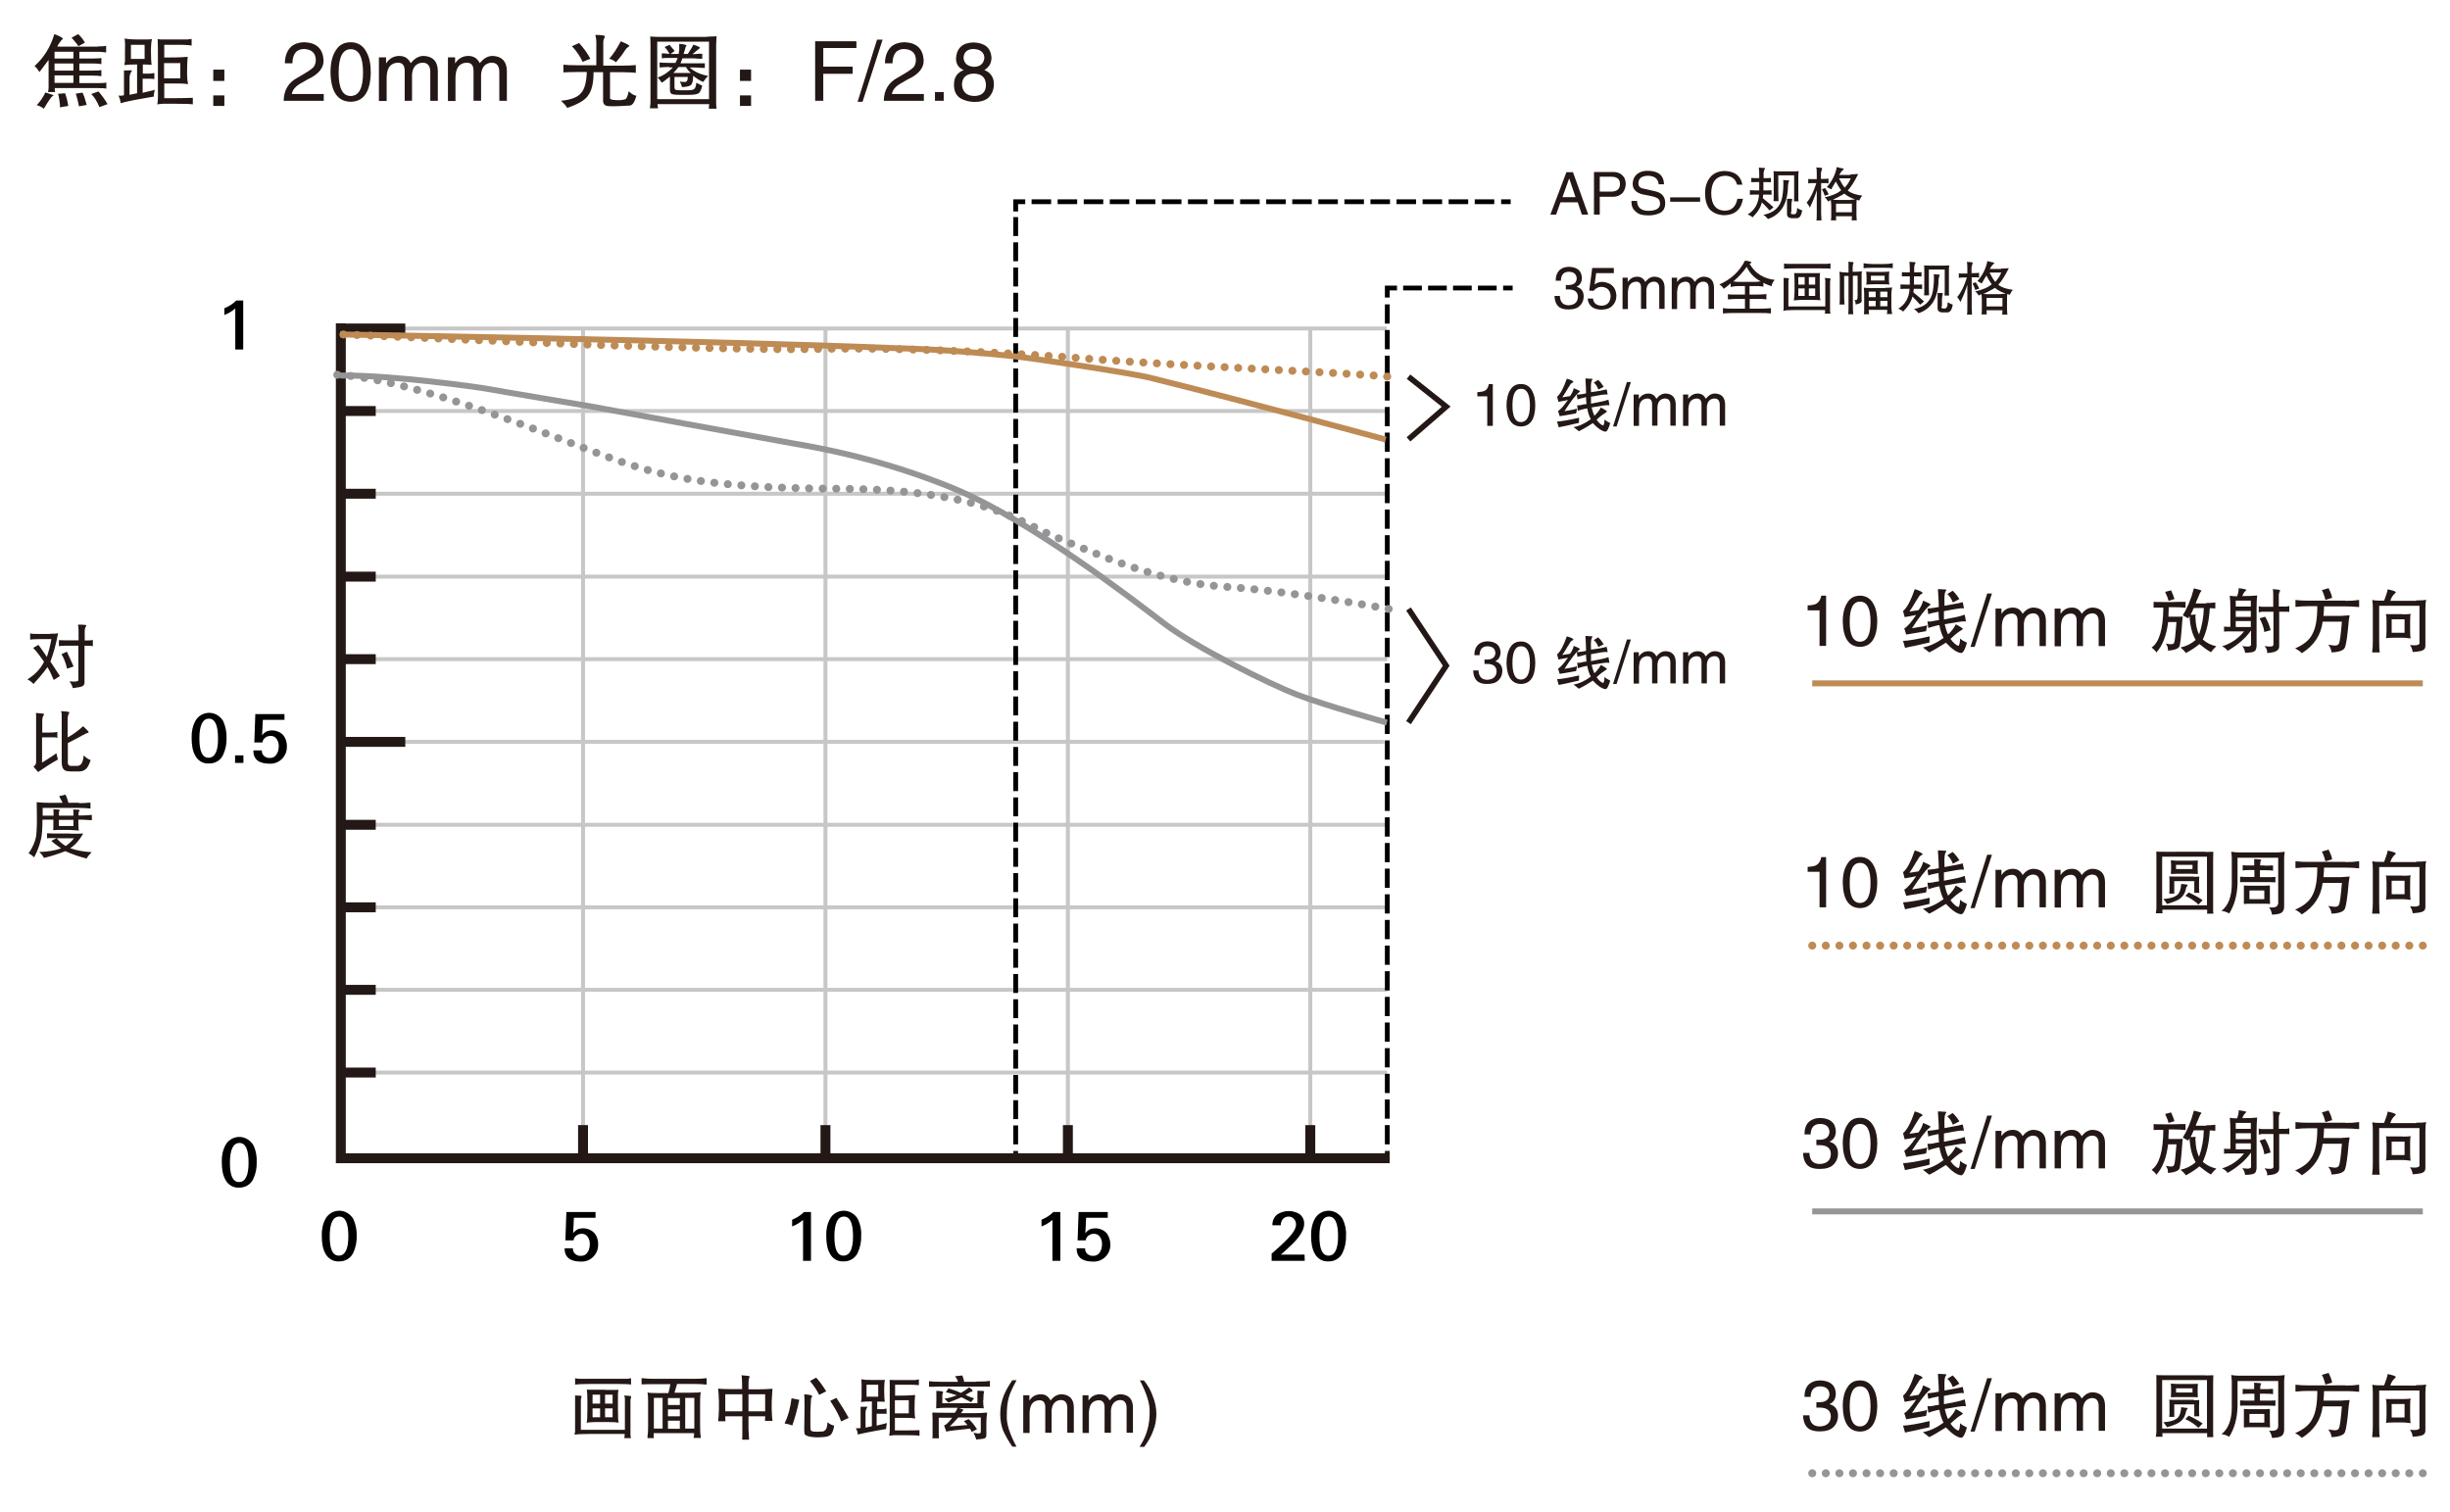 <?xml version="1.0" encoding="utf-8"?>
<!-- Generator: Adobe Illustrator 18.0.0, SVG Export Plug-In . SVG Version: 6.00 Build 0)  -->
<!DOCTYPE svg PUBLIC "-//W3C//DTD SVG 1.1//EN" "http://www.w3.org/Graphics/SVG/1.1/DTD/svg11.dtd">
<svg version="1.1" xmlns="http://www.w3.org/2000/svg" xmlns:xlink="http://www.w3.org/1999/xlink" x="0px" y="0px"
	 viewBox="0 0 1235 762" style="enable-background:new 0 0 1235 762;" xml:space="preserve">
<style type="text/css">
	.st0{fill:none;stroke:#C7C7C7;stroke-width:2;stroke-miterlimit:10;}
	.st1{fill:none;stroke:#231815;stroke-width:5;stroke-miterlimit:10;}
	.st2{fill:none;stroke:#231815;stroke-width:2.41;stroke-miterlimit:10;}
	.st3{fill:none;stroke:#000000;stroke-width:2.41;stroke-miterlimit:10;stroke-dasharray:9.7,3.23;}
	.st4{fill:none;stroke:#000000;stroke-width:2.41;stroke-miterlimit:10;}
	.st5{fill:none;stroke:#000000;stroke-width:2.41;stroke-miterlimit:10;stroke-dasharray:9.43,3.14;}
	.st6{fill:none;stroke:#000000;stroke-width:2.41;stroke-miterlimit:10;stroke-dasharray:9.54,3.18;}
	.st7{fill:none;stroke:#000000;stroke-width:2.41;stroke-miterlimit:10;stroke-dasharray:9.85,3.29;}
	.st8{fill:none;stroke:#BE8B55;stroke-width:3;}
	.st9{fill:none;stroke:#BE8B55;stroke-width:4;stroke-linecap:round;stroke-miterlimit:10;stroke-dasharray:4.000000e-002,6.8;}
	.st10{fill:none;stroke:#959598;stroke-width:3;}
	.st11{fill:none;stroke:#959598;stroke-width:4;stroke-linecap:round;stroke-miterlimit:10;stroke-dasharray:4.000000e-002,6.8;}
	.st12{fill:none;stroke:#231815;stroke-width:2.835;stroke-miterlimit:10;}
	.st13{enable-background:new    ;}
	.st14{fill:#231815;}
</style>
<g id="basic_elements">
	<g>
		<line class="st0" x1="293.9" y1="584.9" x2="293.9" y2="165.6"/>
		<line class="st1" x1="293.9" y1="584.9" x2="293.9" y2="567.2"/>
		<line class="st0" x1="171.8" y1="540.7" x2="699.3" y2="540.7"/>
		<line class="st1" x1="171.8" y1="540.7" x2="189.4" y2="540.7"/>
		<line class="st0" x1="171.8" y1="499" x2="699.3" y2="499"/>
		<line class="st1" x1="171.8" y1="499" x2="189.4" y2="499"/>
		<line class="st0" x1="171.8" y1="457.4" x2="699.3" y2="457.4"/>
		<line class="st1" x1="171.8" y1="457.4" x2="189.4" y2="457.4"/>
		<line class="st0" x1="171.8" y1="415.8" x2="699.3" y2="415.8"/>
		<line class="st1" x1="171.8" y1="415.8" x2="189.4" y2="415.8"/>
		<line class="st0" x1="171.8" y1="374" x2="697.8" y2="374"/>
		<line class="st1" x1="171.8" y1="374" x2="204.3" y2="374"/>
		<line class="st0" x1="171.8" y1="332.3" x2="699.3" y2="332.3"/>
		<line class="st1" x1="171.8" y1="332.3" x2="189.4" y2="332.3"/>
		<line class="st0" x1="171.8" y1="290.7" x2="699.3" y2="290.7"/>
		<line class="st1" x1="171.8" y1="290.7" x2="189.4" y2="290.7"/>
		<line class="st0" x1="171.8" y1="248.9" x2="699.3" y2="248.9"/>
		<line class="st1" x1="171.8" y1="248.9" x2="189.4" y2="248.9"/>
		<line class="st0" x1="171.8" y1="207.2" x2="699.3" y2="207.2"/>
		<line class="st1" x1="171.8" y1="207.2" x2="189.4" y2="207.2"/>
		<line class="st0" x1="416.1" y1="584.9" x2="416.1" y2="165.6"/>
		<line class="st1" x1="416.1" y1="584.9" x2="416.1" y2="567.2"/>
		<line class="st0" x1="538.3" y1="584.9" x2="538.3" y2="165.6"/>
		<line class="st1" x1="538.3" y1="584.9" x2="538.3" y2="567.2"/>
		<line class="st0" x1="660.5" y1="584.9" x2="660.5" y2="165.6"/>
		<line class="st1" x1="660.5" y1="584.9" x2="660.5" y2="567.2"/>
		<line class="st0" x1="171.8" y1="165.6" x2="699" y2="165.6"/>
		<line class="st1" x1="171.8" y1="165.6" x2="204.3" y2="165.6"/>
		<line class="st2" x1="699.3" y1="584.9" x2="699.3" y2="580.2"/>
		<line class="st2" x1="512" y1="584.9" x2="512" y2="580.2"/>
		<polyline class="st1" points="171.8,163 171.8,583.9 700.5,583.9 		"/>
	</g>
	<path d="M122.6,176.2h-4v-20.7c-1.6,1.4-3.5,2.5-5.5,3.3v-3.4c2.2-0.9,4.3-2.2,6-3.9h3.5V176.2L122.6,176.2z"/>
	<path d="M114.2,372c0.1,3-0.5,6-1.8,8.7c-1.3,2.7-4.1,4.3-7.1,4.2c-3,0.2-5.7-1.5-7-4.2c-1.2-2.2-1.7-5.1-1.7-8.8
		c-0.1-3,0.5-5.9,1.9-8.5c2.2-3.9,7.2-5.2,11-2.9c1.2,0.7,2.3,1.8,3,3C113.7,366.2,114.3,369.1,114.2,372z M109.9,372.3
		c0-6.7-1.5-10-4.6-10s-4.8,3.3-4.8,10c0,6.5,1.5,9.7,4.6,9.7S110,378.8,109.9,372.3L109.9,372.3z"/>
	<path d="M122.7,384.6h-4.2v-3.8h4.2V384.6z"/>
	<path d="M144.6,376.3c0.1,2.2-0.7,4.4-2.2,6c-1.6,1.8-4,2.8-6.4,2.7c-5.6,0-8.3-2.2-8.3-6.7h4.3c-0.1,1,0.3,2.1,1.1,2.8
		c0.8,0.7,1.8,1.1,2.9,1c1.4,0.1,2.7-0.6,3.4-1.8c0.8-1.2,1.1-2.6,1.1-4c0.1-1.3-0.3-2.6-1-3.7c-0.7-1.1-1.9-1.7-3.2-1.6
		c-0.9,0-1.9,0.3-2.6,0.9c-0.8,0.6-1.3,1.4-1.4,2.4h-4.1l0.5-14.3h14.7v2.9h-10.9l-0.4,7.8c0.6-0.8,1.3-1.4,2.1-1.9
		c2.9-1.2,6.3-0.5,8.5,1.7C144,372.1,144.7,374.2,144.6,376.3z"/>
	<path d="M129.4,585.8c0.1,3-0.5,6-1.8,8.7c-1.3,2.7-4.1,4.3-7.1,4.2c-3,0.2-5.7-1.5-7-4.2c-1.2-2.2-1.7-5.1-1.7-8.8
		c-0.1-3,0.5-5.9,1.9-8.5c2.2-3.9,7.2-5.2,11-2.9c1.2,0.7,2.3,1.8,3,3C129,579.9,129.5,582.8,129.4,585.8z M125.3,586.2
		c0-6.7-1.5-10-4.6-10s-4.8,3.3-4.8,10c0,6.5,1.5,9.7,4.6,9.7C123.6,595.9,125.3,592.7,125.3,586.2L125.3,586.2z"/>
	<path d="M179.8,623c0.1,3-0.5,6-1.8,8.7c-1.3,2.7-4.1,4.3-7.1,4.2c-3,0.2-5.7-1.5-7-4.2c-1.2-2.2-1.7-5.1-1.7-8.8
		c-0.1-3,0.5-5.9,1.9-8.5c2.2-3.9,7.2-5.2,11-2.9c1.2,0.7,2.3,1.8,3,3C179.3,617.2,179.9,620.1,179.8,623z M175.6,623.3
		c0-6.7-1.5-10-4.6-10c-3.1,0-4.8,3.3-4.8,10c0,6.5,1.5,9.7,4.6,9.7C173.9,633,175.6,629.8,175.6,623.3L175.6,623.3z"/>
	<path d="M301.5,627.3c0.1,2.2-0.7,4.4-2.2,6c-1.6,1.8-3.9,2.8-6.4,2.7c-5.6,0-8.3-2.2-8.3-6.7h4.2c-0.1,1,0.3,2.1,1.1,2.8
		c0.8,0.7,1.8,1.1,2.9,1c1.4,0.1,2.7-0.6,3.4-1.8c0.8-1.2,1.1-2.6,1.1-4c0.1-1.3-0.3-2.6-1-3.7c-0.7-1.1-1.9-1.7-3.2-1.6
		c-0.9,0-1.9,0.3-2.6,0.9c-0.8,0.6-1.3,1.4-1.4,2.4h-4.1l0.5-14.3h14.7v2.9h-10.9l-0.4,7.8c0.6-0.8,1.3-1.4,2.1-1.9
		c2.9-1.2,6.3-0.5,8.5,1.7C300.9,623.1,301.6,625.2,301.5,627.3z"/>
	<path d="M408.8,635.6h-4V615c-1.6,1.4-3.5,2.5-5.5,3.3v-3.4c2.2-0.9,4.3-2.2,6-3.9h3.5V635.6L408.8,635.6z"/>
	<path d="M434.1,623c0.1,3-0.5,6-1.8,8.7c-1.3,2.7-4.1,4.3-7.1,4.2c-3,0.2-5.7-1.5-7-4.2c-1.2-2.2-1.7-5.1-1.7-8.8
		c-0.1-3,0.5-5.9,1.9-8.5c2.2-3.9,7.2-5.2,11-2.9c1.2,0.7,2.3,1.8,3,3C433.7,617.2,434.3,620.1,434.1,623z M430,623.3
		c0-6.7-1.5-10-4.6-10c-3.1,0-4.8,3.3-4.8,10c0,6.5,1.5,9.7,4.6,9.7S430,629.8,430,623.3L430,623.3z"/>
	<path d="M534.5,635.6h-4V615c-1.6,1.4-3.5,2.5-5.5,3.3v-3.4c2.2-0.9,4.3-2.2,6-3.9h3.5V635.6L534.5,635.6z"/>
	<path d="M559.7,627.3c0.1,2.2-0.7,4.4-2.2,6c-1.6,1.8-4,2.8-6.5,2.7c-5.6,0-8.3-2.2-8.3-6.7h4.3c-0.1,1,0.3,2.1,1.1,2.8
		c0.8,0.7,1.8,1.1,2.9,1c1.4,0.1,2.7-0.6,3.4-1.8c0.8-1.2,1.1-2.6,1.1-4c0.1-1.3-0.3-2.6-1-3.7c-0.7-1.1-1.9-1.7-3.2-1.6
		c-0.9,0-1.9,0.3-2.6,0.9c-0.8,0.6-1.3,1.4-1.4,2.4h-4.1l0.5-14.3h14.7v2.9h-10.9l-0.4,7.8c0.6-0.8,1.3-1.4,2.1-1.9
		c2.9-1.2,6.3-0.5,8.5,1.7C559,623.1,559.7,625.2,559.7,627.3z"/>
	<path d="M657.7,635.6H641V632c2.8-2.4,4.9-4.3,6.4-5.8c2.8-2.7,4.6-4.9,5.3-6.5c0.4-0.8,0.6-1.6,0.6-2.5c0-2.1-1.6-3.9-3.7-3.9
		c-1.1,0-2.1,0.4-2.9,1.2c-0.7,0.9-1.1,2-1.1,3.2h-4.2c-0.1-2.1,0.8-4.2,2.5-5.5c3.4-2.2,7.7-2.2,11.1-0.2c1.6,1.2,2.5,3,2.4,5
		c0,2-1,4.3-2.9,6.8c-1.6,2-3.4,3.8-5.3,5.5c-1,1-2.2,2-3.6,3.2h12L657.7,635.6L657.7,635.6L657.7,635.6z"/>
	<path d="M678.5,623c0.1,3-0.5,6-1.8,8.7c-1.3,2.7-4.1,4.3-7.1,4.2c-3,0.2-5.7-1.5-7-4.2c-1.2-2.2-1.7-5.1-1.7-8.8
		c-0.1-3,0.5-5.9,1.9-8.5c2.2-3.9,7.2-5.2,11-2.9c1.2,0.7,2.3,1.8,3,3C678.1,617.2,678.7,620.1,678.5,623z M674.5,623.3
		c0-6.7-1.5-10-4.6-10c-3.1,0-4.8,3.3-4.8,10c0,6.5,1.5,9.7,4.6,9.7C672.8,633,674.5,629.8,674.5,623.3L674.5,623.3z"/>
	<line class="st3" x1="699.3" y1="576.9" x2="699.3" y2="151.7"/>
	<polyline class="st4" points="699.3,150 699.3,145.2 704.2,145.2 	"/>
	<line class="st5" x1="707.3" y1="145.2" x2="756" y2="145.2"/>
	<line class="st4" x1="757.7" y1="145.2" x2="762.5" y2="145.2"/>
	<line class="st6" x1="512" y1="576.9" x2="512" y2="108.2"/>
	<polyline class="st4" points="512,106.6 512,101.7 516.8,101.7 	"/>
	<line class="st7" x1="520" y1="101.7" x2="755" y2="101.7"/>
	<line class="st4" x1="756.7" y1="101.7" x2="761.5" y2="101.7"/>
	<line class="st8" x1="913.5" y1="344.5" x2="1221.3" y2="344.5"/>
	<line class="st9" x1="913.5" y1="476.7" x2="1221.3" y2="476.7"/>
	<line class="st10" x1="913.5" y1="610.7" x2="1221.3" y2="610.7"/>
	<line class="st11" x1="913.5" y1="742.7" x2="1221.3" y2="742.7"/>
	<polyline class="st12" points="710,221.5 729,205 710,189.9 	"/>
	<polyline class="st12" points="710,364.3 729,335.6 710,307 	"/>
	<g class="st13">
		<path class="st14" d="M292.6,720.8H315v-13.4c0-1.2,0-2.1,0-2.5c-0.1-0.6-0.2-1-0.3-1.4c2.4,0.2,3.6,0.3,3.5,0.4
			c0,0.1,0,0.2-0.1,0.4c-0.2,0.7-0.3,1.3-0.3,2v13.6c0,1.8,0,3,0,3.7c0.1,0.7,0.2,1.2,0.3,1.4h-3.5c0.2-0.3,0.3-1,0.3-2.1h-18.1
			c-3.5,0-5.9,0.1-7.2,0.4c0.1-0.3,0.2-0.9,0.3-1.8c0-0.8,0-2.4,0-4.6V707c0-1.2,0-2,0-2.4c0-0.6,0-0.9-0.1-1.1
			c2.2,0,3.3,0.1,3.4,0.4c0,0.1,0,0.2-0.1,0.3c-0.2,0.6-0.3,1.1-0.3,1.5V720.8z M318.1,698c-1.1-0.2-3.3-0.3-6.5-0.3h-14.8
			c-3,0-5.3,0.1-6.9,0.3v-3.2c0.4,0.1,1,0.2,2,0.3c0.6,0,2.2,0,4.8,0h14.8c2.4,0,4,0,4.8,0c0.8-0.1,1.5-0.2,1.8-0.3V698z
			 M304.9,700.7c2.4,0,4,0,4.8,0c1,0,1.7,0,2.1-0.1c-0.1,0.3-0.2,0.9-0.3,2c0,0.8,0,2.3,0,4.4v3.9c0,3.7,0.1,5.8,0.4,6.3
			c-1.2-0.2-3-0.3-5.3-0.3h-5.1c-1.7,0-2.9,0-3.7,0.1c-0.8,0-1.5,0.1-2.1,0.3c0.3-0.9,0.4-3.3,0.4-7.2v-3.7c0-2.7-0.1-4.7-0.3-5.9
			c0.4,0.1,1,0.1,2,0.1c0.7,0,2.3,0,4.8,0H304.9z M298.7,703.1v4.5h3.8v-4.5H298.7z M298.7,714.5h3.8V710h-3.8V714.5z M305,707.6
			h3.8v-4.5H305V707.6z M305,714.5h3.8V710H305V714.5z"/>
		<path class="st14" d="M356.2,698c-0.1,0-0.2,0-0.4,0c-1.3-0.2-3.3-0.3-5.9-0.3h-8.6c-0.4,1.2-0.8,2.7-1.3,4.4h7.7
			c3.2,0,5.1-0.1,5.6-0.3c-0.3,0.8-0.4,2.5-0.4,5.3v11.7c0,2.6,0.1,4.5,0.4,5.8c0,0.1,0,0.2,0,0.3h-3.7c0.2-0.6,0.3-1.4,0.3-2.4
			h-20.4c0,1.4,0,2.3,0.1,2.5h-3.2c0-0.1,0-0.4,0-0.8c0.2-1.4,0.3-3.1,0.3-5.2v-12.4c0-2.2-0.1-3.7-0.3-4.6c0.8,0.2,2.6,0.3,5.3,0.3
			h5.2c0.4-1.1,0.7-2.6,1-4.5h-8.3c-2.3,0-4.3,0-5.8,0.1c-0.2,0-0.3,0-0.4,0v-3.1c0.1,0,0.3,0,0.6,0c1.7,0.2,3.6,0.3,5.6,0.3H350
			c2.2,0,4.1-0.1,5.8-0.3h0.4V698z M329.6,720.2h4.4v-15.5h-4.4V720.2z M336.7,704.8v3.5h6v-3.5H336.7z M336.7,710.5v3.5h6v-3.5
			H336.7z M336.7,716.2v4.1h6v-4.1H336.7z M345.4,720.2h4.6v-15.5h-4.6V720.2z"/>
		<path class="st14" d="M381.9,700.4c2.8,0,5.3-0.1,7.5-0.3c-0.2,2.3-0.3,4.5-0.4,6.6v3.8c0.1,2.9,0.2,4.8,0.4,5.8h-3.8
			c0.1-0.8,0.1-1.6,0.1-2.3h-8.4v6.5c0.1,2.5,0.2,4.3,0.3,5.3h-3.5c0.1-0.8,0.1-2.5,0.1-5.3V714h-8.6c0,0.7,0,1.5,0.1,2.5h-3.7
			c0.2-1.1,0.3-3.2,0.4-6.2v-3.8c-0.1-2.8-0.2-5-0.4-6.5c1.1,0.2,3.5,0.3,7,0.3h5.1c0-3.6-0.1-5.9-0.3-7c2.7,0.2,4.1,0.4,4.1,0.6
			c0,0.1,0,0.2-0.1,0.4c-0.3,0.6-0.4,1.1-0.4,1.5c-0.1,0.9-0.1,1.7-0.1,2.3c0,0.4,0,1.1,0,2.3H381.9z M365.6,702.9v8.6h8.6v-8.6
			H365.6z M385.7,711.5v-8.6h-8.4v8.6H385.7z"/>
		<path class="st14" d="M402.9,705.7c-0.9,4.5-2.1,8.8-3.5,12.9c-1.4-0.5-2.7-0.8-3.9-1c1.7-3.5,2.9-7.7,3.5-12.7L402.9,705.7z
			 M409.4,703.8c0,0.2-0.1,0.4-0.3,0.7c-0.2,0.3-0.3,0.6-0.3,1c-0.1,1.8-0.2,3.8-0.3,5.9c0,1,0,2.2,0,3.4c0,1.1,0,2.6,0,4.5
			c0,1,0.1,1.6,0.3,1.8c0.1,0.3,0.5,0.5,1.3,0.6c1.2,0.1,2.4,0.1,3.5,0c1,0,1.6-0.1,1.8-0.3c1.1-0.6,1.7-2,1.7-4.4
			c1.1,0.9,2.3,1.5,3.4,1.7c-0.4,2.4-1,4-2,4.8c-0.8,0.6-2.1,0.9-4.1,1c-2.3,0.2-4.5,0.1-6.5-0.3c-1.1-0.3-1.8-0.6-2.1-1
			c-0.3-0.3-0.4-1-0.4-2.1c0-0.5,0-0.6,0-0.3c0.2-9.6,0.2-15.5,0-17.9C408,703.1,409.4,703.4,409.4,703.8z M412.9,703.2
			c-1-2.2-2.6-4.5-4.6-7l3.1-1.7c1.3,1.3,3,3.6,5.1,6.9L412.9,703.2z M424,716.6c-0.8-2.6-2.7-6.1-5.5-10.4l3.1-1.5
			c2.5,3.8,4.6,7.1,6.2,10.1L424,716.6z"/>
		<path class="st14" d="M441.8,710.4c1.8,0,2.9,0,3.4,0c0.7-0.1,1.2-0.2,1.7-0.3v2.7c-0.5-0.1-1-0.1-1.5-0.1c-0.5,0-1.6,0-3.5,0v6
			l5.2-1.3c-0.3,1.1-0.4,2.1-0.4,3c-7.2,1.2-12,2.2-14.3,2.8c-0.1-1.2-0.4-2.3-1-3.2c0.7,0.1,1.5,0,2.4-0.1v-7.9c0-2,0-2.9,0-2.8
			c0.3,0,0.7,0,1.3,0c1.5-0.1,2.2,0,2.1,0.1c0,0.1,0,0.2-0.1,0.3c-0.6,0.8-0.8,1.8-0.8,2.8v7.3l3.2-0.7v-12.5
			c-2.3,0-4.1,0.1-5.5,0.3c0.1-0.4,0.2-1,0.3-1.8c0-0.7,0-2,0-3.9c0.1-2.3,0-4.3-0.1-5.8c1.1,0.3,3,0.4,5.8,0.4c2.4,0,3.9,0,4.4,0
			c0.6,0,1.1,0,1.7-0.1c-0.3,1-0.4,2.7-0.4,5.1c0,2.8,0.1,4.8,0.3,6c-1-0.1-2.3-0.1-3.8-0.1V710.4z M436.8,704.1h5.9v-6h-5.9V704.1z
			 M463.1,698.3c-0.2,0-0.6,0-1.1-0.1c-1.2-0.1-2.3-0.1-3.1-0.1h-7.7v5.5c4.7,0,7.8-0.1,9.3-0.3c0.4,0,0.7,0,0.8,0
			c-0.2,1.6-0.3,3.9-0.3,6.9c0,2.2,0.1,3.8,0.4,4.9c-1.2-0.2-2.4-0.3-3.7-0.3h-6.6v6.3h4.5c3.1,0,5.7,0,7.9-0.1v2.8
			c-1-0.2-3.7-0.3-8-0.3c-2.7,0-4.4,0-4.9,0c-0.8,0.1-1.5,0.2-2.4,0.3c0.3-1.4,0.4-3.3,0.3-5.6v-17.7c0-3.4,0-5-0.1-4.9
			c0.5,0.1,1.1,0.1,2,0.1c0.6,0,2.3,0,5.2,0c3.2,0,5.1,0,5.8,0c0.8-0.1,1.5-0.2,1.8-0.3V698.3z M451.1,712.5h7v-6.6h-7V712.5z"/>
		<path class="st14" d="M492,696.5c3.4,0,5.7-0.1,7-0.4v3c-0.6-0.1-1.4-0.1-2.5-0.1c-0.9,0-2.5,0-4.6,0h-17.7c-0.8,0-1.9,0-3.5,0.1
			c-1.2,0-2,0-2.4,0v-2.8c1.6,0.2,3.6,0.3,5.9,0.3h8.7c-0.2-0.8-0.7-1.8-1.5-2.8l3.7-0.4c0.1,0.3,0.3,0.9,0.6,1.8
			c0.1,0.7,0.2,1.1,0.3,1.4H492z M495.6,705.9c0,1.4,0.1,2.8,0.3,4.1c-0.8-0.1-1.7-0.1-2.7-0.1c-0.8,0-2,0-3.4,0h-6.5
			c1.6,0.4,2.3,0.7,2.3,0.8c0,0.1-0.1,0.3-0.4,0.6c-0.3,0.4-0.6,0.8-0.8,1.1h6.9c2.3,0,4.4-0.1,6.3-0.3c-0.3,2.1-0.4,3.8-0.4,5.1
			v5.3c0.1,1.4-0.1,2.3-0.7,2.5c-0.4,0.3-1.8,0.5-4.4,0.7c-0.2-0.9-0.7-2.1-1.4-3.4c1.6,0.3,2.6,0.4,3.1,0.3c0.4-0.1,0.6-0.4,0.6-1
			v-7h-11.4c-1.3,1.5-2.7,3-4.2,4.5l8.9-0.7c-0.5-0.6-1.1-1.2-1.8-2l2.4-1c1.3,1.1,2.7,2.8,4.2,5.1l-2.7,1.4
			c-0.2-0.6-0.5-1.1-0.8-1.7c-6.9,0.7-10.9,1.2-12,1.5l-1.1-3.1c1-0.3,2.4-1.6,4.1-3.9h-6.8v5.5c0,2.5,0,4.2,0.1,4.9H470
			c0.1-0.6,0.1-1.2,0.1-2c0-0.7,0-1.7,0-3.1v-3.2c0-1.3,0-2.5-0.1-3.7c0-0.5,0-0.8,0-1c2.5,0.1,4.5,0.1,5.8,0.1h5.5
			c0.7-0.8,1.1-1.7,1.4-2.5h-5.2c-2.4,0-4.3,0.1-5.6,0.3c0.1-2.3,0.1-3.7,0.1-4.2v-1.8c0-1.9,0-2.8-0.1-2.8c2.3,0,3.4,0.2,3.5,0.6
			c0,0.1,0,0.2-0.1,0.4c-0.2,0.3-0.3,0.7-0.3,1.3v3.9h17.7v-6.3c2.2,0,3.3,0.1,3.4,0.4c-0.3,0.9-0.4,2.2-0.4,3.7V705.9z
			 M489.5,706.9c-2-1-3.6-1.9-4.8-2.5c-2.1,0.9-4.3,1.8-6.6,2.7l-2-2c1.6-0.2,3.7-0.7,6.2-1.7c-2.2-0.7-4-1.3-5.5-1.5l1.3-2
			c2.7,0.8,4.8,1.6,6.3,2.3c1.6-0.9,3-1.9,4.1-2.8c1.2,0.8,1.8,1.4,1.8,1.8c-0.1,0.2-0.2,0.3-0.4,0.3c-0.4,0.1-0.7,0.2-0.8,0.3
			c-0.2,0.1-0.7,0.4-1.4,0.8c-0.5,0.3-0.8,0.5-1,0.6c0.7,0.4,1.7,0.8,3,1.3c0.6,0.2,1,0.3,1.3,0.4L489.5,706.9z"/>
		<path class="st14" d="M512.4,695.9c-2.1,3.8-3.4,6.7-3.9,8.7c-0.7,2.4-1,5.5-1,9.1c-0.2,4.1,1.5,9.3,4.9,15.6h-2.1
			c-2-2.9-3.5-5.6-4.6-8c-1-2.5-1.5-5.4-1.5-8.6c0-3.1,0.6-6.1,1.7-9c1-2.5,2.5-5.2,4.4-7.9H512.4z"/>
		<path class="st14" d="M515.8,703.4h3.1v2.7c1.4-2.2,3.3-3.2,5.8-3.2c2.2,0,3.7,1,4.8,3l0.1,0.1c1.7-2.2,3.6-3.2,5.8-3.1
			c3.8,0.3,5.8,2.4,5.9,6.5v12.9H538v-12.1c0.1-3-1.1-4.5-3.5-4.4c-2.6,0.3-4.1,2-4.4,5.1v11.4h-3.2v-12.9c0-2.3-1-3.5-3-3.5
			c-1.8,0.1-3.1,0.8-3.9,2.1c-0.6,1-0.9,2.4-1,4.1v10.3h-3.2V703.4z"/>
		<path class="st14" d="M545.6,703.4h3.1v2.7c1.4-2.2,3.3-3.2,5.8-3.2c2.2,0,3.7,1,4.8,3l0.1,0.1c1.7-2.2,3.6-3.2,5.8-3.1
			c3.8,0.3,5.8,2.4,5.9,6.5v12.9h-3.2v-12.1c0.1-3-1.1-4.5-3.5-4.4c-2.6,0.3-4.1,2-4.4,5.1v11.4h-3.2v-12.9c0-2.3-1-3.5-3-3.5
			c-1.8,0.1-3.1,0.8-3.9,2.1c-0.6,1-0.9,2.4-1,4.1v10.3h-3.2V703.4z"/>
		<path class="st14" d="M574.5,729.4c0.1-0.3,0.3-0.7,0.6-1.1c3.1-5.1,4.5-10.5,4.4-16.5c0.2-4.1-1.5-9.4-4.9-15.9h2
			c1.9,2.3,3.3,4.7,4.2,7.2c1.4,3.3,2.1,6.5,2.1,9.6c0,3-0.5,5.8-1.5,8.3c-0.9,2.7-2.5,5.5-4.6,8.4H574.5z"/>
	</g>
	<g class="st13">
		<path class="st14" d="M49.4,23.4c2.1,0,3.4-0.1,4.1-0.3v3.3c-0.1,0-0.3,0-0.5,0c-1.4-0.2-2.6-0.3-3.6-0.3h-9.4v3.4h6.7
			c2.2,0,3.7-0.1,4.4-0.3v3.1c-1.3-0.2-2.8-0.3-4.4-0.3h-6.7v3.6h6.2c2.5,0,4.2-0.1,4.9-0.3v3.1c-1-0.2-2.6-0.3-4.9-0.3h-6.2v3.8
			h9.2c2.3,0,3.8-0.1,4.4-0.3v3.1c-0.7-0.2-2.1-0.3-4.4-0.3H27.6c0,1.2,0.1,1.9,0.2,2h-3.6c0.1-0.3,0.2-1,0.3-2V30.2
			c-1.8,2.4-3.3,4.4-4.6,6.1c-0.9-1.4-1.7-2.4-2.5-3c4.7-4.2,8-9.5,10-16.1c2.2,0.8,3.7,1.5,4.4,2.3l-0.2,0.2
			c-0.5,0.4-1,0.9-1.3,1.5c0,0.1-0.1,0.2-0.3,0.3c-0.7,1-1,1.6-1.1,2H49.4z M27,48.1l-0.2,0.2c-0.5,0.2-1.1,0.8-1.6,1.6
			c-1,1.4-2,3.1-3.1,4.9c-1.2-0.9-2.4-1.5-3.6-1.8c1.6-1.6,3.1-3.8,4.4-6.4C25.6,47.5,27,47.9,27,48.1z M27.5,29.5H37v-3.4h-9.5
			V29.5z M27.5,35.6H37V32h-9.5V35.6z M27.5,41.8H37V38h-9.5V41.8z M30.2,54.1c0.1-0.8,0-2-0.3-3.8c-0.2-1.5-0.4-2.5-0.7-3l3.6-0.3
			c0.8,2.2,1.3,4.3,1.6,6.4L30.2,54.1z M39.4,17.2c1.3,1.2,2.5,2.6,3.4,4.3l-3.3,1.8c-0.4-0.8-1.6-2.2-3.4-4.3L39.4,17.2z
			 M39.8,53.6c-0.4-2.4-1-4.5-1.6-6.4l3.4-0.5c0.7,1.4,1.4,3.5,2.1,6.2L39.8,53.6z M50.1,54C49,51.2,47.6,49,46,47.4l3.6-1.3
			c1.6,1.8,3.2,3.9,4.6,6.4L50.1,54z"/>
		<path class="st14" d="M71.9,37.1c2.1,0,3.4,0,3.9,0c0.8-0.1,1.4-0.2,2-0.3v3.1c-0.5-0.1-1.1-0.2-1.8-0.2c-0.5,0-1.9,0-4.1,0v7.1
			l6.1-1.5c-0.3,1.3-0.5,2.5-0.5,3.4c-8.4,1.4-14,2.5-16.7,3.3c-0.1-1.4-0.5-2.7-1.1-3.8c0.8,0.1,1.7,0.1,2.8-0.2v-9.2
			c0-2.3,0-3.4,0-3.3c0.3,0,0.8,0,1.5,0c1.7-0.1,2.6-0.1,2.5,0.2c0,0.1-0.1,0.2-0.2,0.3c-0.7,1-1,2.1-1,3.3v8.5l3.8-0.8V32.5
			c-2.6,0-4.8,0.1-6.4,0.3c0.1-0.4,0.2-1.1,0.3-2.1c0-0.8,0-2.3,0-4.6c0.1-2.7,0.1-5-0.2-6.7c1.3,0.3,3.6,0.5,6.7,0.5
			c2.8,0,4.5,0,5.1,0c0.7,0,1.3-0.1,2-0.2c-0.3,1.2-0.5,3.2-0.5,5.9c0,3.3,0.1,5.6,0.3,7.1c-1.2-0.1-2.7-0.2-4.4-0.2V37.1z M66,29.7
			h6.9v-7.1H66V29.7z M96.7,23c-0.2,0-0.7-0.1-1.3-0.2c-1.4-0.1-2.6-0.2-3.6-0.2h-9V29c5.5,0,9.1-0.1,10.8-0.3c0.4,0,0.8,0,1,0
			c-0.2,1.9-0.3,4.5-0.3,8c0,2.5,0.2,4.4,0.5,5.7c-1.4-0.2-2.8-0.3-4.3-0.3h-7.7v7.4H88c3.6,0,6.7-0.1,9.2-0.2v3.3
			c-1.2-0.2-4.3-0.3-9.4-0.3c-3.2,0-5.1,0-5.7,0c-0.9,0.1-1.8,0.2-2.8,0.3c0.3-1.6,0.4-3.8,0.3-6.6V25.4c0-3.9-0.1-5.8-0.2-5.7
			c0.5,0.1,1.3,0.2,2.3,0.2c0.7,0,2.7,0,6.1,0c3.7,0,6,0,6.7,0c1-0.1,1.7-0.2,2.1-0.3V23z M82.7,39.5h8.2v-7.7h-8.2V39.5z"/>
		<path class="st14" d="M113.1,35.1v5.7h-5.6v-5.7H113.1z M113.1,48.1v5.3h-5.6v-5.3H113.1z"/>
		<path class="st14" d="M143.6,32c0-3.3,0.9-5.9,2.6-7.9c1.7-1.9,4.3-2.8,7.5-2.8c5.9,0.3,9,3.3,9.4,8.9c0.2,4-2.5,7.3-8,9.8
			l-3.1,1.8c-3,1.6-4.6,3.5-4.9,5.6h16.1v3.4H143c0.1-5.4,2.4-9.2,6.9-11.6l3.9-2.3c2.2-1.3,3.6-2.4,4.3-3.1
			c0.8-1.1,1.1-2.4,1.1-3.8c-0.2-3.4-2.2-5.1-5.9-5.3c-3.8,0-5.8,2.4-5.9,7.2H143.6z"/>
		<path class="st14" d="M176.8,51.3c-6.6-0.1-10-5-10.2-14.8c0-4.8,0.9-8.6,2.8-11.3c1.6-2.6,4.1-3.9,7.4-3.9c3.6,0,6.3,1.7,8,5.1
			c1.4,2.5,2.1,5.9,2.1,10.2C186.7,46.3,183.3,51.2,176.8,51.3z M176.8,24.8c-4,0-6.1,3.9-6.1,11.8s2,11.8,6.1,11.8
			c4.2-0.1,6.2-4,6.2-11.8C183,28.7,180.9,24.8,176.8,24.8z"/>
		<path class="st14" d="M191,28.9h3.6V32c1.6-2.5,3.9-3.8,6.7-3.8c2.5,0,4.4,1.1,5.6,3.4l0.2,0.2c2-2.5,4.2-3.7,6.7-3.6
			c4.5,0.3,6.8,2.8,6.9,7.5v15.1h-3.8V36.7c0.1-3.5-1.3-5.2-4.1-5.1c-3.1,0.3-4.8,2.3-5.1,5.9v13.3H204V35.7c0-2.7-1.1-4.1-3.4-4.1
			c-2.1,0.1-3.6,0.9-4.6,2.5c-0.7,1.2-1,2.8-1.1,4.8v12H191V28.9z"/>
		<path class="st14" d="M225.8,28.9h3.6V32c1.6-2.5,3.9-3.8,6.7-3.8c2.5,0,4.4,1.1,5.6,3.4l0.2,0.2c2-2.5,4.2-3.7,6.7-3.6
			c4.5,0.3,6.8,2.8,6.9,7.5v15.1h-3.8V36.7c0.1-3.5-1.3-5.2-4.1-5.1c-3.1,0.3-4.8,2.3-5.1,5.9v13.3h-3.8V35.7c0-2.7-1.1-4.1-3.4-4.1
			c-2.1,0.1-3.6,0.9-4.6,2.5c-0.7,1.2-1,2.8-1.1,4.8v12h-3.8V28.9z"/>
		<path class="st14" d="M304.1,33.1h9.5c2.5,0,4.8-0.1,6.9-0.3v3.9c-2-0.2-4.3-0.3-6.9-0.3h-6.1v13c-0.1,0.5,0.6,0.9,2.1,1
			c2.3,0.2,4,0.1,5.3-0.3c0.9-0.1,1.5-1.5,2-4.1c1.4,1.3,2.7,2.1,3.9,2.3c-0.9,3.2-2,4.8-3.3,4.9c-1.4,0.1-3.2,0.2-5.4,0.3
			c-2.3,0.1-4,0.1-5.3,0c-1.9-0.1-2.8-1-2.8-2.8V36.4h-4.8c0,5.5-0.9,9.4-2.8,11.8c-1.4,2.2-4.9,4.3-10.5,6.2
			c-0.5-1-1.6-2.2-3.1-3.6c5-0.5,8.4-1.8,10-3.8c1.9-2,2.8-5.5,3-10.7h-4.4c-3.5,0-6,0.1-7.4,0.2v-3.9c1.5,0.2,3.9,0.3,7.2,0.3h9.4
			V21c0-1-0.2-2.1-0.5-3.4c3.3,0,4.9,0.3,4.8,0.8c0,0.2-0.1,0.5-0.3,0.8c-0.3,0.5-0.5,1.2-0.5,2V33.1z M293.7,31.2
			c-1.3-2.8-3.1-5.5-5.4-7.9l3.6-1.6c2,2.1,3.9,4.7,5.7,7.9L293.7,31.2z M313.6,21.1c2.6,1.1,3.8,1.8,3.6,2.1c0,0.1-0.2,0.3-0.5,0.5
			c-0.7,0.4-1.2,1-1.6,1.6c-1.1,1.8-2.6,3.8-4.6,6.1c-0.9-0.8-2-1.4-3.4-1.8c2.1-2.3,4-5.3,5.9-8.9C313,20.9,313.3,21,313.6,21.1z"
			/>
		<path class="st14" d="M356.4,18.5l4.8-0.2l-0.2,4.4V52c0,1,0.1,1.9,0.2,2.8h-3.9c0-0.7,0.1-1.4,0.2-2.3h-26.1
			c0.1,0.5,0.2,1.3,0.3,2.1h-4.1c0.2-1.1,0.2-1.2,0-0.3c0.2-0.9,0.3-1.9,0.3-3V23c0-3.1-0.1-4.6-0.2-4.6c1,0.1,2.6,0.2,4.9,0.2
			H356.4z M331.3,21v29h26.1V38.2V21H331.3z M337.5,33.8c-0.1,0-0.7,0-1.6,0c-1.9,0.1-3,0.2-3.4,0.2v-2.5c0.8,0.1,2.4,0.2,4.9,0.2
			h3.1c0.4-0.8,0.8-1.6,1.1-2.5H337c-1.8,0-2.9,0.1-3.4,0.2v-2.5c0.2,0,0.6,0,1.1,0c1,0.1,1.7,0.2,2.1,0.2h0.7
			c-0.9-1.5-1.7-2.7-2.5-3.4l2.5-1.1c0.7,0.8,1.5,1.8,2.6,3.1l-2.1,1.5h4.1c0.1-0.8,0.2-1.4,0.3-2c0-0.4,0-1.5,0-3.1
			c1.5,0.1,2.6,0.3,3.1,0.5c0.5,0.1,0.7,0.4,0.3,0.8c-0.2,0.2-0.3,0.4-0.3,0.7c-0.1,0.5-0.3,1.3-0.7,2.3c-0.1,0.3-0.2,0.6-0.2,0.8
			h2.1c0.2-0.3,0.3-0.4,0.2-0.3c1.3-2,2.2-3.4,2.6-4.4c2.4,0.8,3.5,1.3,3.3,1.6c0,0.1-0.2,0.3-0.7,0.7c-1,0.8-2,1.6-3,2.5h0.8
			c0.3,0,1.1-0.1,2.3-0.2c1,0,1.6,0,1.8,0v2.5c-0.2,0-0.8,0-1.8,0c-1.2-0.1-2-0.2-2.3-0.2h-5.9c-0.3,1-0.7,1.8-1,2.5h7.4
			c1.5,0,3.2,0,4.9,0v2.3c-0.3,0-0.9,0-1.8,0c-1.3-0.1-2.4-0.2-3.1-0.2h-2.8c2.3,2.1,5.4,3.5,9.4,4.3c-1,0.9-1.8,1.9-2.5,3
			c-1.5-0.5-3.2-1.6-5.1-3.1c0,2.2-0.3,3.7-1,4.6c-0.9,0.7-2.4,1-4.6,1.1c-0.2-0.9-0.6-1.8-1.1-2.8c1.9,0.3,3,0.3,3.3,0
			c0.4-0.3,0.7-1.1,0.7-2.3h-6.7v4.9c0,0.9,0.2,1.4,0.5,1.5c0.2,0.2,1,0.3,2.3,0.3h3.9c1.7,0,2.8-0.2,3.3-0.7c0.5-0.4,0.9-1.5,1-3.1
			c1,0.5,2,1,3,1.5c-0.5,2.1-1.1,3.3-1.8,3.8c-0.8,0.5-2.2,0.8-4.4,0.8h-5.4c-2.1,0-3.4-0.2-3.9-0.5c-0.5-0.3-0.8-1-0.8-2.1v-6.6
			c-1.9,1.5-3.2,2.6-4.1,3.1c-0.7-1.1-1.4-2-2.1-2.6c2.7-0.9,5.3-2.6,7.7-5.1H337.5z M342,33.8c-1,1.3-1.9,2.3-2.6,3h8.9
			c-1-0.8-1.8-1.7-2.5-3H342z"/>
		<path class="st14" d="M378.6,35.1v5.7H373v-5.7H378.6z M378.6,48.1v5.3H373v-5.3H378.6z"/>
		<path class="st14" d="M415,50.8h-4.1v-30h20.8v3.4H415v9.4h14.8v3.6H415V50.8z"/>
		<path class="st14" d="M434.8,51.3h-2.5l9.8-31.3h2.8L434.8,51.3z"/>
		<path class="st14" d="M446.1,32c0-3.3,0.9-5.9,2.6-7.9c1.7-1.9,4.3-2.8,7.5-2.8c5.9,0.3,9,3.3,9.4,8.9c0.2,4-2.5,7.3-8,9.8
			l-3.1,1.8c-3,1.6-4.6,3.5-4.9,5.6h16.1v3.4h-20.2c0.1-5.4,2.4-9.2,6.9-11.6l3.9-2.3c2.2-1.3,3.6-2.4,4.3-3.1
			c0.8-1.1,1.1-2.4,1.1-3.8c-0.2-3.4-2.2-5.1-5.9-5.3c-3.8,0-5.8,2.4-5.9,7.2H446.1z"/>
		<path class="st14" d="M475.7,50.8h-4.4v-4.4h4.4V50.8z"/>
		<path class="st14" d="M496.2,35.3c3.2,1.3,4.8,3.7,4.8,7.1c0,2.7-0.9,5-2.8,6.9c-1.6,1.4-4,2.1-7.2,2.1c-2.7-0.1-5.1-0.8-7.1-2
			c-2.1-1.5-3.1-3.8-3-6.9c0-3.5,1.6-5.9,4.9-7.2c-2.6-1-3.9-3-3.9-5.9c0.4-5.3,3.4-7.9,8.9-8c5.6,0.2,8.6,2.7,9,7.5
			C499.8,31.8,498.6,33.9,496.2,35.3z M484.9,42.5c0.2,3.8,2.3,5.8,6.2,5.9c3.9-0.1,5.9-2,5.9-5.6c-0.1-3.7-2.1-5.6-6.1-5.7
			C487.1,37.2,485.1,39,484.9,42.5z M496.2,29c-0.2-2.7-2.1-4.2-5.6-4.3c-3.1,0.1-4.7,1.6-4.9,4.4c0.2,2.8,2,4.4,5.3,4.6
			C494.2,33.6,496,32,496.2,29z"/>
	</g>
	<g class="st13">
		<path class="st14" d="M25.2,319.5c2.3,0,3.6-0.1,4.1-0.3c-1.1,5.7-2.4,10.5-3.9,14.3c1.4,2.1,3,4.5,4.8,7.3l-3.1,2
			c-1.2-2.9-2.3-5.1-3.2-6.5l-0.4,0.6c-2,2.7-4.2,5.3-6.6,7.9c-1.2-1.2-2.3-2-3.1-2.3c3.7-2.3,6.6-5.2,8.4-8.9c-1.8-2.6-3.6-5-5.5-7
			l2.7-1.5c0.9,1.3,2,2.8,3.1,4.4c0.5,0.8,0.8,1.3,1.1,1.7c0.9-2.6,1.7-5.6,2.3-9h-6.2c-2.3,0-3.8,0.1-4.5,0.3v-3.2
			c0.5,0.2,1.8,0.3,4.1,0.3H25.2z M42.6,322.9c2.3,0,3.7-0.1,4.2-0.3v3.2c-0.5-0.2-1.9-0.3-4.2-0.3v18.1c0.1,1.1-0.2,1.9-1,2.3
			c-0.7,0.4-2.3,0.7-4.9,1c-0.3-1.2-0.8-2.3-1.7-3.4c3.1,0.3,4.6,0,4.5-0.7v-17.3h-6.3c-2,0-3.1,0.1-3.5,0.3v-3.1
			c0.6,0.1,1.8,0.1,3.7,0.1h6.2v-4.8c0-1.3-0.1-2.3-0.3-3.1c1.7,0,2.8,0,3.2,0.1c0.6,0,0.9,0.1,1,0.3c0,0.1,0,0.2-0.1,0.4
			c-0.5,0.7-0.7,1.5-0.7,2.5V322.9z M33.8,337.1c-0.6-2.7-1.5-5.2-2.8-7.3l2.7-1.3c0.9,2,2.1,4.5,3.4,7.5L33.8,337.1z"/>
		<path class="st14" d="M21.1,369.3h4.1c1.5,0,2.7-0.1,3.7-0.3v3c-0.4-0.1-0.8-0.2-1.1-0.3c-0.4,0-1.2,0-2.5,0h-4.1v12.7
			c0.6-0.3,0.7-0.4,0.6-0.3c3.3-2.1,5.5-3.5,6.6-4.4l0.8,3.2c-3.1,1.7-6.4,3.8-10,6.3l-2.3-2.7c0.9-0.7,1.4-1.5,1.3-2.5v-19.7
			c0-1.5,0-2.6,0-3.2c0-0.7,0-1.2-0.1-1.7c2.8,0.2,4.2,0.4,4.1,0.6c0,0.1,0,0.2-0.1,0.4c-0.6,0.8-0.8,1.9-0.8,3.1V369.3z
			 M34.2,371.7c2.6-1.4,5.2-3.3,7.7-5.6c2,1.8,2.9,2.8,2.8,3.1c0,0.1-0.2,0.2-0.6,0.3c-0.6,0.2-1.1,0.4-1.5,0.7
			c-0.7,0.3-1.7,0.8-3.2,1.7c-2.1,1.1-3.8,2-5.2,2.7v9.1c-0.2,1.8,0.5,2.6,2.1,2.4h2.5c2,0.1,3.1-1.7,3.4-5.3c1,1.1,2.2,1.9,3.5,2.4
			c-0.8,2.3-1.5,3.7-2.3,4.4c-0.8,0.8-2,1.3-3.5,1.3h-4.1c-1.9,0-3.1-0.3-3.7-1c-0.7-0.8-1-2.1-1-3.9v-21c0-1.5,0-2.5,0-3.1
			c-0.1-0.6-0.2-1-0.3-1.4c2.4,0.1,3.8,0.3,4.2,0.6l-0.1,0.3c-0.6,0.8-0.8,2-0.8,3.5V371.7z"/>
		<path class="st14" d="M39.8,404.9c1.7,0,3.6-0.1,5.8-0.3v3c-1.9-0.2-3.8-0.3-5.6-0.3H21.5c0,0.6,0,1.9,0,3.9H27
			c0-1.2,0-2.3-0.1-3.2c2,0,3,0.1,3.2,0.4c0,0.1,0,0.2-0.1,0.4c-0.2,0.3-0.3,0.5-0.3,0.7c0,0.7,0,1.2,0,1.7H37c0-1.8,0-2.8-0.1-3.1
			c2.3,0,3.3,0.1,3.2,0.4c0.1,0.1,0,0.2-0.1,0.4c-0.2,0.2-0.3,0.3-0.3,0.4c-0.1,0.5-0.1,1.1-0.1,1.8h1.8c1.6,0,3.2-0.1,4.9-0.3v2.7
			c-1-0.1-2.7-0.2-5.1-0.3h-1.7v2.3c0,1.6,0.1,2.7,0.3,3.2c-1.1-0.1-2.7-0.2-4.6-0.3h-4.4c-0.3,0-0.9,0-2,0c-1,0.1-1.7,0.1-2,0.1
			c0.1-0.7,0.1-1.7,0.1-3.2v-2.1h-5.5c0,4.3-0.2,7.5-0.7,9.7c-0.8,3.5-2,6.6-3.5,9.3c-0.9-0.9-1.9-1.6-2.8-2c2.1-3,3.3-5.9,3.8-8.6
			c0.2-1.3,0.3-3.4,0.4-6.2c0-2.6,0-6.3-0.1-11c1.9,0.2,3.7,0.3,5.5,0.3h7.5c-0.1-0.4-0.4-1-1-2c-0.3-0.6-0.5-1-0.7-1.3l3.2-0.8
			c0.6,1.1,1.1,2.5,1.5,4.1H39.8z M35.3,420.3c3.2,0,5.3,0,6.5-0.1c0.1,0,0.1,0,0.1,0.1c-1.9,3.3-4,5.7-6.5,7.3
			c3.1,1.1,6.7,1.8,10.8,2c-1.2,1.2-2.1,2.3-2.5,3.2c-3.5-0.8-7.1-2.1-10.8-3.7c-3.8,1.5-7.4,2.6-10.7,3.4c-0.1-0.1-0.2-0.3-0.4-0.6
			c-0.4-0.7-1-1.5-2-2.4c4.2-0.1,7.9-0.7,11-1.8c-2.3-1.6-4-2.9-4.9-3.8l2.7-1.4H28c-1.2,0-2.1,0-2.5,0c-0.7,0-1.3,0-1.8,0.1v-2.5
			c0.5,0,1.5,0,3,0.1c0.9,0,1.5,0,1.7,0H35.3z M28.6,422.6c1.2,1.5,2.7,2.8,4.5,3.9c1.5-1,2.9-2.3,4.2-3.9H28.6z M29.7,416.4H37
			v-3.1h-7.3V416.4z"/>
	</g>
	<g class="st13">
		<path class="st14" d="M786.6,102l-2.2,6.2h-2.9l8.1-21.4h3.3l7.7,21.4h-3.2l-2.1-6.2H786.6z M794.2,99.4l-3.2-9.5H791l-3.4,9.5
			H794.2z"/>
		<path class="st14" d="M806.4,108.2h-2.9V86.7h9.7c1.8,0,3.2,0.5,4.3,1.4c1.3,1.1,2,2.6,2,4.6c0,1.6-0.5,3.1-1.5,4.5
			c-1.3,1.3-2.9,2-4.8,2h-6.8V108.2z M806.4,96.6h5.7c3,0,4.5-1.3,4.5-3.9c0-2.3-1.4-3.6-4.3-3.6h-5.9V96.6z"/>
		<path class="st14" d="M836.1,92.9c-0.2-2.7-2-4.2-5.4-4.3c-3.2,0.1-4.8,1.3-4.8,3.8c0,1.6,0.9,2.5,2.6,2.7l6.1,1.4
			c3.2,0.8,4.8,2.7,4.8,5.9c0,2.2-0.8,3.8-2.3,4.8c-1.7,0.9-3.8,1.4-6.1,1.4c-3,0-5.2-0.6-6.4-1.9c-1.6-1.2-2.3-3-2.2-5.4h2.8
			c0.1,3.3,2,5,5.9,5c3.8-0.1,5.7-1.3,5.7-3.6c0-1.1-0.3-1.9-0.9-2.5c-0.6-0.5-1.9-1-3.8-1.4l-4.5-0.9c-3-0.9-4.6-2.6-4.6-5.2
			c0.1-2.3,0.9-4,2.6-5.2c1.2-0.9,2.8-1.4,4.9-1.4c5.4,0,8.2,2.3,8.3,6.8H836.1z"/>
		<path class="st14" d="M841.9,101.7v-2.2h15.1v2.2H841.9z"/>
		<path class="st14" d="M875.6,93.1c-0.7-2.9-2.7-4.4-6-4.5c-4.5,0.2-6.9,3.1-7,8.7c0,5.9,2.4,8.9,7.1,8.9c3.3-0.1,5.3-2.1,6.1-6
			h2.8c-0.9,5.4-4,8.2-9.5,8.3c-3-0.1-5.5-1.1-7.3-3c-1.6-2.1-2.3-4.8-2.3-8.1c0-3.5,1-6.3,2.9-8.4c1.8-1.9,4.2-2.8,7.1-2.8
			c5.1,0.2,8,2.5,8.8,6.9H875.6z"/>
		<path class="st14" d="M888.8,89.8h1.1c1.2,0,2.2,0,2.8-0.1v2.2c-0.7-0.1-1.7-0.1-2.9-0.1h-0.9V96h0.9c1.3,0,2.4,0,3.2-0.1v2.3
			c-0.6-0.1-1.6-0.1-2.9-0.1h-1.3l-0.2,1.8c2.7,2.2,4.5,3.7,5.4,4.6l-2,1.6c-1.5-1.7-2.8-3.1-3.9-4.1c-0.5,2.5-2.1,5-4.7,7.6
			c-0.4-0.5-1.1-0.9-2.2-1.4c-0.1-0.1-0.2-0.1-0.2-0.1c3.4-2,5.4-5.4,5.7-10h-1.3c-1.3,0-2.3,0-3.3,0.1v-2.3l3.4,0.1h1.3v-4.2h-1.1
			c-1.9,0-2.9,0-2.9,0.1v-2.2c0.6,0.1,1.6,0.1,2.8,0.1h1.2v-2.1c0-0.9-0.1-1.9-0.2-3.2c0.2,0,0.6,0,1.1,0.1c1.3,0,2,0.1,2,0.2
			c0,0.1,0,0.2-0.1,0.4c-0.4,0.6-0.6,1.5-0.6,2.6V89.8z M901,90.9c0.6,0,0.9,0,0.9,0.1c0,0.1,0,0.2-0.1,0.2
			c-0.2,0.5-0.4,1.3-0.5,2.3c-0.1,9-3.4,14.6-10.1,16.9c-0.7-0.9-1.5-1.6-2.3-2.1c5.4-1,8.6-4,9.5-9c0.2-1.2,0.4-2.6,0.5-4.3
			c0.1-1.7,0.1-3.2,0-4.3C899.4,90.8,900.1,90.9,901,90.9z M903.5,86.4c1,0,2,0,2.8-0.1c0.2,0,0.3,0,0.4,0c-0.2,0.8-0.2,1.8-0.2,2.9
			v8c0,2.7,0,4.1,0.1,4.3h-2.3c0.1-0.9,0.1-2.3,0.1-4.2v-8.9h-8v9l0.1,4H894c0.1-0.2,0.1-1.5,0.1-4V89c0-1,0-1.9-0.1-2.7
			c0.1,0,0.2,0,0.4,0c0.9,0.1,1.8,0.1,2.8,0.1H903.5z M902.8,106.9c-0.2,0.9,0.2,1.2,1.3,1.1c1.2,0.2,1.8-0.9,1.8-3.2l0.1,0.1
			c0.6,0.4,1.4,0.8,2.5,1.2c-0.1,0.2-0.2,0.4-0.2,0.7c-0.5,2.3-1.4,3.3-2.9,3.2h-2.3c-1.4-0.1-2.2-0.7-2.3-1.8v-8c1.2,0,1.9,0,2.1,0
			c0.4,0.1,0.6,0.2,0.6,0.2c0,0.1,0,0.2-0.1,0.4c-0.2,0.6-0.4,1.6-0.4,2.8V106.9z"/>
		<path class="st14" d="M918,90.2h0.9c1.6,0,2.5-0.1,2.8-0.2v2.5h-0.1c-0.3-0.2-1.1-0.2-2.2-0.2H918v15.1c0,0.5,0,1.1,0.1,1.9
			c0,1,0,1.6,0.1,1.8h-2.6c0.2-0.8,0.2-2,0.2-3.6V95.9c-0.8,2.8-2,5.7-3.5,8.8c-0.3-0.8-0.9-1.6-1.6-2.6c1.9-2.1,3.5-5.4,4.9-9.8
			h-1.8c-1.4,0-2.2,0.1-2.3,0.2v-2.3c0.2,0.1,1.1,0.1,2.9,0.1h1.4v-2.9c0-1.4-0.1-2.4-0.2-3c0.2,0,0.5,0,0.9,0.1c1.3,0,2,0.1,2,0.4
			c0,0.1,0,0.2-0.1,0.5c-0.3,0.8-0.5,1.5-0.5,2.1V90.2z M920,94.8c0.9,1.3,1.5,2.4,1.8,3.2l-2,0.7c-0.3-1.1-0.8-2.2-1.4-3.3
			L920,94.8z M932.8,87.9c1.4,0,2.7-0.1,3.9-0.2c-1.8,3.7-3.6,6.5-5.3,8.4c1.7,1.3,4.1,2.1,7.3,2.5c-0.6,0.8-1.1,1.6-1.5,2.5
			c-0.5-0.2-1-0.3-1.3-0.4c0,0.1,0,0.2,0,0.5c-0.1,0.6-0.1,1.3-0.1,2.1v4.6c0,1.7,0.1,2.8,0.2,3.2h-2.6v-0.5
			c0.1-0.5,0.1-1.1,0.1-1.6h-8c0,0.9,0,1.6,0.1,2.1h-2.7c0.2-0.6,0.2-1.7,0.2-3.2v-4.2c0-1-0.1-1.8-0.2-2.5c0-0.2,0-0.3,0-0.4
			c-0.1,0.1-0.3,0.2-0.6,0.4c-0.3,0.1-0.6,0.2-0.8,0.4c-0.7-1.2-1.3-1.9-1.8-2.1c3.8-0.8,6.6-2,8.4-3.6c-0.9-1.2-1.8-2.7-2.6-4.2
			c0,0.1,0,0-0.1-0.2c-0.9,1.5-1.7,2.8-2.3,4l-2.2-1.2c2.6-3,4.3-6.3,5-10.1c0.5,0.2,1.1,0.3,1.9,0.5c1.1,0.2,1.6,0.3,1.6,0.5
			c0,0.1-0.1,0.2-0.4,0.5c-0.7,0.6-1.3,1.4-1.9,2.5H932.8z M932.8,100.7c1.1,0,1.8-0.1,2.2-0.2h0.2c-2.3-0.7-4.1-1.7-5.5-2.9
			c-0.2,0.1-0.4,0.2-0.6,0.4c-2.3,1.3-4,2.2-5.3,2.6c0.1,0,0.2,0,0.5,0c0.5,0.2,1.2,0.2,2,0.2H932.8z M925.5,107h8v-4.3h-8V107z
			 M927,89.9c1.2,2.3,2.1,3.9,2.9,4.7c1.4-1.6,2.4-3.1,3-4.7H927z"/>
	</g>
	<g>
		<g>
			<path class="st14" d="M789.4,143.7c0.5,0,0.9,0,1.4,0c2.6-0.1,3.9-1.2,4-3.4c-0.2-2.1-1.4-3.2-3.9-3.3c-2.7,0-4,1.5-4.1,4.5h-2.6
				c0-2.3,0.6-4,1.8-5.2c1.2-1.2,2.9-1.8,5-1.8c4.1,0.2,6.2,2,6.4,5.5c0,2.2-0.9,3.7-2.6,4.5v0.1c2.3,0.7,3.5,2.3,3.5,4.8
				c0,2-0.7,3.6-2,4.8c-1.2,1.2-3,1.8-5.6,1.8c-1.6,0-2.9-0.2-3.9-0.7c-2-0.9-3.1-3-3.2-6.1h2.7c0.1,3.1,1.6,4.7,4.5,4.7
				c2.9-0.2,4.4-1.5,4.6-4.1c0-2.6-1.6-3.9-4.8-3.9c-0.5,0-0.9,0-1.3,0V143.7z"/>
			<path class="st14" d="M803.8,143.4c1.2-0.9,2.5-1.3,4-1.3c4.4,0.4,6.7,2.7,7,6.8c0,2.2-0.7,3.9-2.1,5.3c-1.3,1.3-3.1,1.9-5.6,1.9
				c-4.1-0.1-6.4-2-6.8-5.6h2.7c0.3,2.4,1.8,3.6,4.6,3.6c2.7-0.2,4.1-1.8,4.3-4.8c-0.2-3-1.7-4.5-4.6-4.7c-1.6,0-3,0.7-4,2l-2.2-0.1
				l1.5-11.4h10.9v2.6h-8.9L803.8,143.4z"/>
			<path class="st14" d="M817.9,140h2.6v2.2c1.2-1.8,2.8-2.7,4.8-2.7c1.8,0,3.1,0.8,4,2.5l0.1,0.1c1.4-1.8,3-2.7,4.8-2.6
				c3.2,0.2,4.8,2,4.9,5.4v10.8h-2.7v-10.1c0.1-2.5-0.9-3.7-2.9-3.6c-2.2,0.2-3.4,1.6-3.6,4.2v9.5h-2.7v-10.8c0-2-0.8-2.9-2.5-2.9
				c-1.5,0.1-2.6,0.7-3.3,1.8c-0.5,0.9-0.7,2-0.8,3.4v8.6h-2.7V140z"/>
			<path class="st14" d="M842.8,140h2.6v2.2c1.2-1.8,2.8-2.7,4.8-2.7c1.8,0,3.1,0.8,4,2.5l0.1,0.1c1.4-1.8,3-2.7,4.8-2.6
				c3.2,0.2,4.8,2,4.9,5.4v10.8h-2.7v-10.1c0.1-2.5-0.9-3.7-2.9-3.6c-2.2,0.2-3.4,1.6-3.6,4.2v9.5H852v-10.8c0-2-0.8-2.9-2.5-2.9
				c-1.5,0.1-2.6,0.7-3.3,1.8c-0.5,0.9-0.7,2-0.8,3.4v8.6h-2.7V140z"/>
			<path class="st14" d="M888.8,144.5c-0.1,0-0.2,0-0.5-0.1c-1.1-0.2-2.3-0.2-3.5-0.2h-2.9v4.3h4c1.4,0,2.7-0.1,4-0.2
				c0.2-0.1,0.4-0.1,0.5-0.1v2.7h-0.2c-1.2-0.2-2.5-0.2-4.1-0.2h-4.1v4.9h5.6c1.7,0,3.2-0.1,4.6-0.2c0.2,0,0.4,0,0.5,0v2.6
				c-0.1,0-0.2,0-0.5,0c-1.3-0.2-2.8-0.2-4.6-0.2h-14.4c-1.6,0-3,0.1-4.2,0.2c-0.2,0-0.4,0-0.5,0v-2.6c0.1,0,0.2,0,0.5,0
				c1.3,0.2,2.7,0.2,4.2,0.2h6.4v-4.9H875c-1.2,0-2.3,0.1-3.5,0.2c-0.2,0-0.4,0-0.5,0v-2.6c0.8,0.2,2.1,0.2,4,0.2h4.6v-4.3h-3.4
				c-1,0-2.1,0.1-3.4,0.4c-0.2,0-0.3,0-0.4,0v-1.8c-1.3,1.2-2.4,2.1-3.5,2.8c-0.5-0.9-1.2-1.6-2.2-2.2c5.9-2.6,10.2-6.6,12.9-12
				c2,0.2,3,0.5,3.3,0.9c0,0.2-0.1,0.3-0.4,0.4c-0.3,0.1-0.5,0.2-0.6,0.2c2.7,4.8,6.9,7.5,12.7,8.2c-0.9,1-1.5,2.1-1.6,3.2
				c-1.8-0.6-3.2-1.2-4.1-1.8V144.5z M884.8,142.1c0.7,0,1.5-0.1,2.3-0.2c0.2,0,0.4,0,0.5,0c-3.4-1.8-5.7-4.3-7.1-7.4
				c-2.1,3-4.4,5.4-6.8,7.4c0.1,0,0.2,0,0.4,0c0.7,0.2,1.6,0.2,2.7,0.2H884.8z"/>
			<path class="st14" d="M901.5,154.5h18.6v-11.1c0-1,0-1.7,0-2.1c-0.1-0.5-0.2-0.9-0.2-1.2c2,0.2,3,0.3,2.9,0.4
				c0,0.1,0,0.2-0.1,0.4c-0.2,0.5-0.2,1.1-0.2,1.6v11.4c0,1.5,0,2.5,0,3c0.1,0.6,0.2,1,0.2,1.2h-2.9c0.2-0.2,0.2-0.8,0.2-1.8h-15.1
				c-2.9,0-4.9,0.1-6,0.4c0.1-0.2,0.2-0.7,0.2-1.5c0-0.7,0-2,0-3.9V143c0-1,0-1.7,0-2c0-0.5,0-0.8-0.1-0.9c1.8,0,2.7,0.1,2.8,0.4
				c0,0.1,0,0.2-0.1,0.2c-0.2,0.5-0.2,0.9-0.2,1.3V154.5z M922.7,135.5c-0.9-0.2-2.7-0.2-5.4-0.2H905c-2.5,0-4.4,0.1-5.7,0.2v-2.7
				c0.3,0.1,0.9,0.2,1.6,0.2c0.5,0,1.8,0,4,0h12.3c2,0,3.4,0,4,0c0.7-0.1,1.2-0.2,1.5-0.2V135.5z M911.7,137.7c2,0,3.4,0,4,0
				c0.9,0,1.4,0,1.8-0.1c-0.1,0.2-0.2,0.8-0.2,1.6c0,0.7,0,1.9,0,3.6v3.3c0,3,0.1,4.8,0.4,5.3c-1-0.2-2.5-0.2-4.5-0.2h-4.2
				c-1.4,0-2.4,0-3,0.1c-0.7,0-1.3,0.1-1.8,0.2c0.2-0.8,0.4-2.8,0.4-6v-3c0-2.3-0.1-3.9-0.2-4.9c0.3,0.1,0.9,0.1,1.6,0.1
				c0.6,0,2,0,4,0H911.7z M906.5,139.7v3.8h3.2v-3.8H906.5z M906.5,149.2h3.2v-3.8h-3.2V149.2z M911.8,143.5h3.2v-3.8h-3.2V143.5z
				 M911.8,149.2h3.2v-3.8h-3.2V149.2z"/>
			<path class="st14" d="M934,137h1.1c1.3,0,2.5-0.1,3.5-0.2c-0.1,0.3-0.2,0.7-0.2,1.2c0,0.5,0,1.2,0,2.1v10.5c0,0.1,0,0.2,0,0.4
				c0.4,1.3-0.6,2.1-3,2.5c0-0.9-0.2-1.6-0.7-2.3c0.6,0.2,1.1,0.1,1.3-0.1s0.4-0.9,0.4-1.9v-10.2H934v15.6c0,1.7,0.1,3,0.2,3.8h-2.6
				c0.2-0.9,0.2-2.1,0.2-3.6v-15.7h-2.2v10.2c0,2,0.1,3.4,0.2,4.2h-2.6c0.2-0.5,0.2-1.9,0.2-4.1v-9.4c0-1.2-0.1-2.2-0.2-3
				c0.9,0.2,2.1,0.4,3.8,0.4h0.8v-2.9c0-1.2,0-2.1-0.1-2.5c1.7,0,2.6,0.1,2.7,0.4l-0.1,0.2c-0.2,0.5-0.4,1.1-0.4,1.8V137z
				 M949.6,133.1c1.6,0,3-0.1,4.5-0.4v2.5c-0.9-0.2-2.4-0.2-4.3-0.2h-5.9c-2,0-3.4,0.1-4.5,0.2v-2.5c1.3,0.2,2.8,0.4,4.5,0.4H949.6z
				 M950.3,145.1c1.8,0,3-0.1,3.5-0.2c-0.2,0.9-0.4,2-0.4,3.2v7c0.1,1.3,0.2,2.4,0.4,3.2h-2.7c0.2-0.4,0.2-1.1,0.2-2.1H942
				c0,1.1,0.1,1.8,0.2,2.2h-2.7c0.2-0.6,0.2-1.6,0.2-2.9v-7.1c0-1.2-0.1-2.3-0.2-3.4c0.8,0.2,2,0.2,3.8,0.2H950.3z M952.2,141.3
				c0,0.9,0.1,1.7,0.2,2.2c-0.9-0.2-2.3-0.2-4.1-0.2h-3.4c-1.4,0-2.8,0.1-4.2,0.2c0.2-0.8,0.3-1.6,0.2-2.6v-1.3
				c0-0.9-0.1-1.8-0.2-2.7c0.9,0.2,2.3,0.2,4.2,0.2h3.4c1.6,0,2.9-0.1,4.1-0.2c-0.2,0.7-0.2,1.5-0.2,2.3V141.3z M942,149.8h3.5V147
				H942V149.8z M942,151.7v2.7h3.5v-2.7H942z M943.1,141.4h6.9V139h-6.9V141.4z M947.8,149.8h3.6V147h-3.6V149.8z M947.8,154.4h3.6
				v-2.7h-3.6V154.4z"/>
			<path class="st14" d="M964.7,137.3h1.1c1.2,0,2.2,0,2.8-0.1v2.2c-0.7-0.1-1.7-0.1-2.9-0.1h-0.9v4.2h0.9c1.3,0,2.4,0,3.2-0.1v2.3
				c-0.6-0.1-1.6-0.1-2.9-0.1h-1.3l-0.2,1.8c2.7,2.2,4.5,3.7,5.4,4.6l-2,1.6c-1.5-1.7-2.8-3.1-3.9-4.1c-0.5,2.5-2.1,5-4.7,7.6
				c-0.4-0.5-1.1-0.9-2.2-1.4c-0.1-0.1-0.2-0.1-0.2-0.1c3.4-2,5.4-5.4,5.7-10h-1.3c-1.3,0-2.3,0-3.3,0.1v-2.3l3.4,0.1h1.3v-4.2h-1.1
				c-1.9,0-2.9,0-2.9,0.1v-2.2c0.6,0.1,1.6,0.1,2.8,0.1h1.2v-2.1c0-0.9-0.1-1.9-0.2-3.2c0.2,0,0.6,0,1.1,0.1c1.3,0,2,0.1,2,0.2
				c0,0.1,0,0.2-0.1,0.4c-0.4,0.6-0.6,1.5-0.6,2.6V137.3z M976.9,138.4c0.6,0,0.9,0,0.9,0.1c0,0.1,0,0.2-0.1,0.2
				c-0.2,0.5-0.4,1.3-0.5,2.3c-0.1,9-3.4,14.6-10.1,16.9c-0.7-0.9-1.5-1.6-2.3-2.1c5.4-1,8.6-4,9.5-9c0.2-1.2,0.4-2.6,0.5-4.3
				c0.1-1.7,0.1-3.2,0-4.3C975.4,138.3,976.1,138.4,976.9,138.4z M979.4,133.9c1,0,2,0,2.8-0.1c0.2,0,0.3,0,0.4,0
				c-0.2,0.8-0.2,1.8-0.2,2.9v8c0,2.7,0,4.1,0.1,4.3h-2.3c0.1-0.9,0.1-2.3,0.1-4.2v-8.9h-8v9l0.1,4h-2.5c0.1-0.2,0.1-1.5,0.1-4v-8.4
				c0-1,0-1.9-0.1-2.7c0.1,0,0.2,0,0.4,0c0.9,0.1,1.8,0.1,2.8,0.1H979.4z M978.7,154.4c-0.2,0.9,0.2,1.2,1.3,1.1
				c1.2,0.2,1.8-0.9,1.8-3.2l0.1,0.1c0.6,0.4,1.4,0.8,2.5,1.2c-0.1,0.2-0.2,0.4-0.2,0.7c-0.5,2.3-1.4,3.3-2.9,3.2h-2.3
				c-1.4-0.1-2.2-0.7-2.3-1.8v-8c1.2,0,1.9,0,2.1,0c0.4,0.1,0.6,0.2,0.6,0.2c0,0.1,0,0.2-0.1,0.4c-0.2,0.6-0.4,1.6-0.4,2.8V154.4z"
				/>
			<path class="st14" d="M993.9,137.7h0.9c1.6,0,2.5-0.1,2.8-0.2v2.5h-0.1c-0.3-0.2-1.1-0.2-2.2-0.2h-1.4v15.1c0,0.5,0,1.1,0.1,1.9
				c0,1,0,1.6,0.1,1.8h-2.6c0.2-0.8,0.2-2,0.2-3.6v-11.5c-0.8,2.8-2,5.7-3.5,8.8c-0.3-0.8-0.9-1.6-1.6-2.6c1.9-2.1,3.5-5.4,4.9-9.8
				h-1.8c-1.4,0-2.2,0.1-2.3,0.2v-2.3c0.2,0.1,1.1,0.1,2.9,0.1h1.4v-2.9c0-1.4-0.1-2.4-0.2-3c0.2,0,0.5,0,0.9,0.1c1.3,0,2,0.1,2,0.4
				c0,0.1,0,0.2-0.1,0.5c-0.3,0.8-0.5,1.5-0.5,2.1V137.7z M995.9,142.3c0.9,1.3,1.5,2.4,1.8,3.2l-2,0.7c-0.3-1.1-0.8-2.2-1.4-3.3
				L995.9,142.3z M1008.7,135.4c1.4,0,2.7-0.1,3.9-0.2c-1.8,3.7-3.6,6.5-5.3,8.4c1.7,1.3,4.1,2.1,7.3,2.5c-0.6,0.8-1.1,1.6-1.5,2.5
				c-0.5-0.2-1-0.3-1.3-0.4c0,0.1,0,0.2,0,0.5c-0.1,0.6-0.1,1.3-0.1,2.1v4.6c0,1.7,0.1,2.8,0.2,3.2h-2.6V158
				c0.1-0.5,0.1-1.1,0.1-1.6h-8c0,0.9,0,1.6,0.1,2.1h-2.7c0.2-0.6,0.2-1.7,0.2-3.2v-4.2c0-1-0.1-1.8-0.2-2.5c0-0.2,0-0.3,0-0.4
				c-0.1,0.1-0.3,0.2-0.6,0.4c-0.3,0.1-0.6,0.2-0.8,0.4c-0.7-1.2-1.3-1.9-1.8-2.1c3.8-0.8,6.6-2,8.4-3.6c-0.9-1.2-1.8-2.7-2.6-4.2
				c0,0.1,0,0-0.1-0.2c-0.9,1.5-1.7,2.8-2.3,4l-2.2-1.2c2.6-3,4.3-6.3,5-10.1c0.5,0.2,1.1,0.3,1.9,0.5c1.1,0.2,1.6,0.3,1.6,0.5
				c0,0.1-0.1,0.2-0.4,0.5c-0.7,0.6-1.3,1.4-1.9,2.5H1008.7z M1008.7,148.2c1.1,0,1.8-0.1,2.2-0.2h0.2c-2.3-0.7-4.1-1.7-5.5-2.9
				c-0.2,0.1-0.4,0.2-0.6,0.4c-2.3,1.3-4,2.2-5.3,2.6c0.1,0,0.2,0,0.5,0c0.5,0.2,1.2,0.2,2,0.2H1008.7z M1001.4,154.5h8v-4.3h-8
				V154.5z M1002.9,137.4c1.2,2.3,2.1,3.9,2.9,4.7c1.4-1.6,2.4-3.1,3-4.7H1002.9z"/>
		</g>
	</g>
	<g class="st13">
		<path class="st14" d="M752.4,214.7h-2.7v-14.9h-5v-2.1c1.9-0.1,3.2-0.4,3.9-0.8c0.9-0.5,1.6-1.6,1.9-3.3h2V214.7z"/>
		<path class="st14" d="M766.7,215c-4.7-0.1-7.1-3.6-7.3-10.5c0-3.4,0.7-6.1,2-8.1c1.2-1.9,2.9-2.8,5.3-2.8c2.6,0,4.5,1.2,5.7,3.6
			c1,1.8,1.5,4.2,1.5,7.3C773.8,211.4,771.4,214.9,766.7,215z M766.7,196c-2.9,0-4.3,2.8-4.3,8.4s1.4,8.4,4.3,8.4
			c3-0.1,4.5-2.9,4.5-8.4C771.2,198.8,769.7,196,766.7,196z"/>
		<path class="st14" d="M794.5,208.4c-4.5,0.8-7.3,1.3-8.3,1.4l-0.8-2.6c1.2-0.7,2.9-2.6,5-5.6c-0.5,0.2-1.5,0.4-2.9,0.6
			c-0.9,0.2-1.6,0.3-1.9,0.4l-0.7-2.6c1.6-1.3,3.3-4.4,4.9-9.1c2.2,0.6,3.3,1.2,3.3,1.6c0,0.2-0.1,0.3-0.4,0.4
			c-0.5,0.2-0.9,0.5-1.2,1.1c-0.3,0.5-0.8,1.2-1.4,2.2c-0.9,1.6-1.8,3-2.6,4.1l3.9-0.6c0.9-1.2,1.6-2.6,1.9-4
			c0.5,0.2,1.2,0.5,1.9,0.8c0.9,0.4,1.3,0.7,1.2,0.8c0,0.1-0.1,0.2-0.4,0.4c-1.7,1.4-4.2,4.6-7.4,9.6c0.4-0.1,0.5-0.1,0.5-0.1
			c3.1-0.5,5.1-0.9,5.9-1.2L794.5,208.4z M795.9,213.2c-0.9,0.2-2.9,0.6-6.2,1.4c-2.1,0.4-3.4,0.7-4,0.8l-0.8-2.9
			c2.2-0.1,5.9-0.7,11.1-1.9L795.9,213.2z M806.7,197c0.9-0.2,1.8-0.4,2.7-0.6l0.5-0.1l0.5,2.6c-0.1,0-0.2,0-0.2,0
			c-0.8-0.1-1.8,0-3.2,0.2l-5,0.9c0,1.3,0,2.4,0,3.5l5.5-1.1c1.1-0.2,2.1-0.5,2.9-0.8c0.2-0.1,0.3-0.1,0.4-0.1l0.5,2.8
			c-0.1,0-0.2,0-0.4,0c-0.8-0.1-1.8,0-3.2,0.2l-5.4,0.9c0.4,1.7,0.9,3.1,1.4,4.2c1.3-1.2,2.4-2.6,3.3-4.2c0.2,0.2,0.6,0.4,1.2,0.7
			c1.3,0.8,1.9,1.2,1.8,1.3c0,0.2-0.2,0.4-0.6,0.6c-1.3,0.8-2.9,2-4.6,3.6c1.3,1.8,2.5,2.8,3.4,2.9c0.4-0.6,0.6-1.6,0.6-3
			c0.8,0.7,1.8,1.3,2.9,1.8c-0.9,3-1.7,4.4-2.5,4.3c-1.6-0.2-3.8-1.6-6.3-4.3c-3,2-5.4,3.3-7,4.1l-2.7-2.1c3-0.5,5.9-1.9,8.7-4
			c-0.8-1.4-1.4-3.2-1.8-5.4l-1.3,0.2c-1.3,0.3-2.2,0.6-2.9,0.8c-0.2,0.2-0.4,0.2-0.5,0.1l-0.4-2.7h0.2c0.7,0.1,1.7,0,2.9-0.4
			l1.6-0.2c0-0.3,0-0.7-0.1-1.2c-0.1-1-0.1-1.8-0.1-2.3l-1.6,0.4c-0.9,0.2-1.6,0.4-2.3,0.6c-0.2,0.2-0.4,0.2-0.4,0.1l-0.4-2.3
			l0.8-0.1c0.9-0.1,1.6-0.2,2-0.2l1.9-0.4c0-1.5-0.1-3.3-0.2-5.5c-0.1-0.9-0.1-1.5-0.1-2c0.5,0,1.1,0,1.8,0.1c1.2,0,1.8,0.1,1.8,0.2
			c0,0.1,0,0.2-0.1,0.2c-0.3,0.4-0.5,0.9-0.6,1.5c-0.2,1.3-0.2,2.9-0.1,4.9L806.7,197z M805.7,196.4c-0.5-1.5-1.3-2.7-2.3-3.5
			l2.2-1.4c1.1,1,2,2.2,2.8,3.5L805.7,196.4z"/>
		<path class="st14" d="M814.9,215h-1.8l7-22.4h2L814.9,215z"/>
		<path class="st14" d="M823.5,198.9h2.6v2.2c1.2-1.8,2.8-2.7,4.8-2.7c1.8,0,3.1,0.8,4,2.5l0.1,0.1c1.4-1.8,3-2.7,4.8-2.6
			c3.2,0.2,4.8,2,4.9,5.4v10.8h-2.7v-10.1c0.1-2.5-0.9-3.7-2.9-3.6c-2.2,0.2-3.4,1.6-3.6,4.2v9.5h-2.7v-10.8c0-2-0.8-2.9-2.5-2.9
			c-1.5,0.1-2.6,0.7-3.3,1.8c-0.5,0.9-0.7,2-0.8,3.4v8.6h-2.7V198.9z"/>
		<path class="st14" d="M848.4,198.9h2.6v2.2c1.2-1.8,2.8-2.7,4.8-2.7c1.8,0,3.1,0.8,4,2.5l0.1,0.1c1.4-1.8,3-2.7,4.8-2.6
			c3.2,0.2,4.8,2,4.9,5.4v10.8h-2.7v-10.1c0.1-2.5-0.9-3.7-2.9-3.6c-2.2,0.2-3.4,1.6-3.6,4.2v9.5h-2.7v-10.8c0-2-0.8-2.9-2.5-2.9
			c-1.5,0.1-2.6,0.7-3.3,1.8c-0.5,0.9-0.7,2-0.8,3.4v8.6h-2.7V198.9z"/>
	</g>
	<g class="st13">
		<path class="st14" d="M748.4,332.5c0.5,0,0.9,0,1.4,0c2.6-0.1,3.9-1.2,4-3.4c-0.2-2.1-1.4-3.2-3.9-3.3c-2.7,0-4,1.5-4.1,4.5h-2.6
			c0-2.3,0.6-4,1.8-5.2c1.2-1.2,2.9-1.8,5-1.8c4.1,0.2,6.2,2,6.4,5.5c0,2.2-0.9,3.7-2.6,4.5v0.1c2.3,0.7,3.5,2.3,3.5,4.8
			c0,2-0.7,3.6-2,4.8c-1.2,1.2-3,1.8-5.6,1.8c-1.6,0-2.9-0.2-3.9-0.7c-2-0.9-3.1-3-3.2-6.1h2.7c0.1,3.1,1.6,4.7,4.5,4.7
			c2.9-0.2,4.4-1.5,4.6-4.1c0-2.6-1.6-3.9-4.8-3.9c-0.5,0-0.9,0-1.3,0V332.5z"/>
		<path class="st14" d="M766.7,344.8c-4.7-0.1-7.1-3.6-7.3-10.5c0-3.4,0.7-6.1,2-8.1c1.2-1.9,2.9-2.8,5.3-2.8c2.6,0,4.5,1.2,5.7,3.6
			c1,1.8,1.5,4.2,1.5,7.3C773.8,341.2,771.4,344.7,766.7,344.8z M766.7,325.8c-2.9,0-4.3,2.8-4.3,8.4s1.4,8.4,4.3,8.4
			c3-0.1,4.5-2.9,4.5-8.4C771.2,328.6,769.7,325.8,766.7,325.8z"/>
		<path class="st14" d="M794.5,338.3c-4.5,0.8-7.3,1.3-8.3,1.4l-0.8-2.6c1.2-0.7,2.9-2.6,5-5.6c-0.5,0.2-1.5,0.4-2.9,0.6
			c-0.9,0.2-1.6,0.3-1.9,0.4l-0.7-2.6c1.6-1.3,3.3-4.4,4.9-9.1c2.2,0.6,3.3,1.2,3.3,1.6c0,0.2-0.1,0.3-0.4,0.4
			c-0.5,0.2-0.9,0.5-1.2,1.1c-0.3,0.5-0.8,1.2-1.4,2.2c-0.9,1.6-1.8,3-2.6,4.1l3.9-0.6c0.9-1.2,1.6-2.6,1.9-4
			c0.5,0.2,1.2,0.5,1.9,0.8c0.9,0.4,1.3,0.7,1.2,0.8c0,0.1-0.1,0.2-0.4,0.4c-1.7,1.4-4.2,4.6-7.4,9.6c0.4-0.1,0.5-0.1,0.5-0.1
			c3.1-0.5,5.1-0.9,5.9-1.2L794.5,338.3z M795.9,343.1c-0.9,0.2-2.9,0.6-6.2,1.4c-2.1,0.4-3.4,0.7-4,0.8l-0.8-2.9
			c2.2-0.1,5.9-0.7,11.1-1.9L795.9,343.1z M806.7,326.8c0.9-0.2,1.8-0.4,2.7-0.6l0.5-0.1l0.5,2.6c-0.1,0-0.2,0-0.2,0
			c-0.8-0.1-1.8,0-3.2,0.2l-5,0.9c0,1.3,0,2.4,0,3.5l5.5-1.1c1.1-0.2,2.1-0.5,2.9-0.8c0.2-0.1,0.3-0.1,0.4-0.1l0.5,2.8
			c-0.1,0-0.2,0-0.4,0c-0.8-0.1-1.8,0-3.2,0.2l-5.4,0.9c0.4,1.7,0.9,3.1,1.4,4.2c1.3-1.2,2.4-2.6,3.3-4.2c0.2,0.2,0.6,0.4,1.2,0.7
			c1.3,0.8,1.9,1.2,1.8,1.3c0,0.2-0.2,0.4-0.6,0.6c-1.3,0.8-2.9,2-4.6,3.6c1.3,1.8,2.5,2.8,3.4,2.9c0.4-0.6,0.6-1.6,0.6-3
			c0.8,0.7,1.8,1.3,2.9,1.8c-0.9,3-1.7,4.4-2.5,4.3c-1.6-0.2-3.8-1.6-6.3-4.3c-3,2-5.4,3.3-7,4.1l-2.7-2.1c3-0.5,5.9-1.9,8.7-4
			c-0.8-1.4-1.4-3.2-1.8-5.4l-1.3,0.2c-1.3,0.3-2.2,0.6-2.9,0.8c-0.2,0.2-0.4,0.2-0.5,0.1l-0.4-2.7h0.2c0.7,0.1,1.7,0,2.9-0.4
			l1.6-0.2c0-0.3,0-0.7-0.1-1.2c-0.1-1-0.1-1.8-0.1-2.3l-1.6,0.4c-0.9,0.2-1.6,0.4-2.3,0.6c-0.2,0.2-0.4,0.2-0.4,0.1l-0.4-2.3
			l0.8-0.1c0.9-0.1,1.6-0.2,2-0.2l1.9-0.4c0-1.5-0.1-3.3-0.2-5.5c-0.1-0.9-0.1-1.5-0.1-2c0.5,0,1.1,0,1.8,0.1c1.2,0,1.8,0.1,1.8,0.2
			c0,0.1,0,0.2-0.1,0.2c-0.3,0.4-0.5,0.9-0.6,1.5c-0.2,1.3-0.2,2.9-0.1,4.9L806.7,326.8z M805.7,326.2c-0.5-1.5-1.3-2.7-2.3-3.5
			l2.2-1.4c1.1,1,2,2.2,2.8,3.5L805.7,326.2z"/>
		<path class="st14" d="M814.9,344.8h-1.8l7-22.4h2L814.9,344.8z"/>
		<path class="st14" d="M823.5,328.8h2.6v2.2c1.2-1.8,2.8-2.7,4.8-2.7c1.8,0,3.1,0.8,4,2.5l0.1,0.1c1.4-1.8,3-2.7,4.8-2.6
			c3.2,0.2,4.8,2,4.9,5.4v10.8h-2.7v-10.1c0.1-2.5-0.9-3.7-2.9-3.6c-2.2,0.2-3.4,1.6-3.6,4.2v9.5h-2.7v-10.8c0-2-0.8-2.9-2.5-2.9
			c-1.5,0.1-2.6,0.7-3.3,1.8c-0.5,0.9-0.7,2-0.8,3.4v8.6h-2.7V328.8z"/>
		<path class="st14" d="M848.4,328.8h2.6v2.2c1.2-1.8,2.8-2.7,4.8-2.7c1.8,0,3.1,0.8,4,2.5l0.1,0.1c1.4-1.8,3-2.7,4.8-2.6
			c3.2,0.2,4.8,2,4.9,5.4v10.8h-2.7v-10.1c0.1-2.5-0.9-3.7-2.9-3.6c-2.2,0.2-3.4,1.6-3.6,4.2v9.5h-2.7v-10.8c0-2-0.8-2.9-2.5-2.9
			c-1.5,0.1-2.6,0.7-3.3,1.8c-0.5,0.9-0.7,2-0.8,3.4v8.6h-2.7V328.8z"/>
	</g>
	<g class="st13">
		<path class="st14" d="M920.4,325.6h-3.2v-17.9h-6v-2.5c2.3-0.1,3.8-0.4,4.6-1c1.1-0.7,1.9-2,2.3-3.9h2.4V325.6z"/>
		<path class="st14" d="M937.6,326.1c-5.6-0.1-8.5-4.3-8.7-12.7c0-4.1,0.8-7.4,2.4-9.7c1.4-2.3,3.5-3.4,6.3-3.4
			c3.1,0,5.4,1.5,6.9,4.4c1.2,2.2,1.8,5.1,1.8,8.7C946.1,321.7,943.2,326,937.6,326.1z M937.6,303.3c-3.5,0-5.2,3.4-5.2,10.1
			s1.7,10.1,5.2,10.1c3.6-0.1,5.3-3.5,5.3-10.1C942.9,306.7,941.2,303.3,937.6,303.3z"/>
		<path class="st14" d="M970.9,318.2c-5.4,0.9-8.8,1.5-10,1.7l-1-3.1c1.5-0.8,3.5-3.1,6-6.8c-0.7,0.2-1.8,0.4-3.5,0.7
			c-1.1,0.2-1.9,0.3-2.3,0.4l-0.8-3.1c2-1.6,3.9-5.2,5.9-11c2.6,0.8,3.9,1.4,3.9,2c0,0.2-0.1,0.3-0.4,0.4c-0.6,0.2-1,0.6-1.4,1.3
			c-0.4,0.6-0.9,1.5-1.7,2.7c-1.1,2-2.2,3.6-3.1,4.9l4.6-0.7c1.1-1.5,1.9-3.1,2.3-4.8c0.7,0.3,1.4,0.6,2.3,1c1.1,0.5,1.6,0.8,1.4,1
			c0,0.1-0.1,0.2-0.4,0.4c-2.1,1.7-5,5.5-8.9,11.5c0.5-0.1,0.7-0.1,0.6-0.1c3.7-0.6,6.1-1,7-1.4L970.9,318.2z M972.6,323.9
			c-1,0.2-3.5,0.8-7.5,1.7c-2.5,0.5-4.1,0.8-4.8,1l-1-3.5c2.6-0.1,7.1-0.8,13.4-2.3L972.6,323.9z M985.6,304.4
			c1.1-0.2,2.2-0.4,3.2-0.7l0.6-0.1l0.6,3.1c-0.1,0-0.2,0-0.3,0c-0.9-0.1-2.2,0-3.8,0.3l-6,1.1c0,1.5,0,2.9,0,4.2l6.6-1.3
			c1.3-0.3,2.5-0.6,3.5-1c0.2-0.1,0.3-0.1,0.4-0.1l0.6,3.4c-0.1,0-0.2,0-0.4,0c-0.9-0.1-2.2,0-3.8,0.3l-6.5,1.1
			c0.5,2.1,1,3.8,1.7,5.1c1.6-1.4,2.9-3.1,3.9-5.1c0.3,0.2,0.7,0.5,1.4,0.8c1.6,0.9,2.3,1.5,2.1,1.5c0,0.2-0.2,0.4-0.7,0.7
			c-1.6,0.9-3.4,2.4-5.5,4.4c1.6,2.2,3,3.3,4.1,3.5c0.5-0.7,0.7-2,0.7-3.7c0.9,0.8,2.1,1.5,3.5,2.1c-1,3.6-2,5.3-3,5.2
			c-2-0.2-4.5-1.9-7.6-5.2c-3.7,2.3-6.5,4-8.4,4.9l-3.2-2.5c3.6-0.7,7-2.3,10.4-4.8c-0.9-1.7-1.6-3.8-2.1-6.5l-1.5,0.3
			c-1.5,0.4-2.7,0.7-3.5,1c-0.3,0.2-0.5,0.2-0.6,0.1l-0.4-3.2h0.3c0.8,0.1,2,0,3.5-0.4l2-0.3c0-0.4,0-0.8-0.1-1.4
			c-0.1-1.2-0.1-2.2-0.1-2.8l-2,0.4c-1,0.2-2,0.4-2.8,0.7c-0.3,0.2-0.4,0.2-0.4,0.1l-0.4-2.8l1-0.1c1.1-0.1,1.9-0.2,2.4-0.3l2.3-0.4
			c0-1.8-0.1-4-0.3-6.6c-0.1-1-0.1-1.8-0.1-2.4c0.6,0,1.3,0,2.1,0.1c1.5,0,2.2,0.1,2.1,0.3c0,0.1,0,0.2-0.1,0.3
			c-0.4,0.5-0.6,1.1-0.7,1.8c-0.2,1.5-0.2,3.5-0.1,5.9L985.6,304.4z M984.4,303.7c-0.7-1.8-1.6-3.2-2.8-4.2l2.7-1.7
			c1.3,1.2,2.4,2.6,3.4,4.2L984.4,303.7z"/>
		<path class="st14" d="M995.4,326.1h-2.1l8.4-26.9h2.4L995.4,326.1z"/>
		<path class="st14" d="M1005.8,306.8h3.1v2.7c1.4-2.2,3.3-3.2,5.8-3.2c2.2,0,3.7,1,4.8,3l0.1,0.1c1.7-2.2,3.6-3.2,5.8-3.1
			c3.8,0.3,5.8,2.4,5.9,6.5v12.9h-3.2v-12.1c0.1-3-1.1-4.5-3.5-4.4c-2.6,0.3-4.1,2-4.4,5.1v11.4h-3.2v-12.9c0-2.3-1-3.5-3-3.5
			c-1.8,0.1-3.1,0.8-3.9,2.1c-0.6,1-0.9,2.4-1,4.1v10.3h-3.2V306.8z"/>
		<path class="st14" d="M1035.6,306.8h3.1v2.7c1.4-2.2,3.3-3.2,5.8-3.2c2.2,0,3.7,1,4.8,3l0.1,0.1c1.7-2.2,3.6-3.2,5.8-3.1
			c3.8,0.3,5.8,2.4,5.9,6.5v12.9h-3.2v-12.1c0.1-3-1.1-4.5-3.5-4.4c-2.6,0.3-4.1,2-4.4,5.1v11.4h-3.2v-12.9c0-2.3-1-3.5-3-3.5
			c-1.8,0.1-3.1,0.8-3.9,2.1c-0.6,1-0.9,2.4-1,4.1v10.3h-3.2V306.8z"/>
		<path class="st14" d="M1101.7,306.4c-1.7-0.2-3.6-0.3-5.8-0.3h-2.7c0,0.9,0,2.1-0.1,3.5c0,0.7,0,1.1,0,1.3h2.3c1.7,0,2.7,0,3.1,0
			c0.7,0,1.1,0,1.4-0.1c0.3-0.1,0.4,0,0.3,0.3c0,0.3,0,0.7-0.1,1.3c-0.6,8.7-1.1,13.3-1.7,13.8c-0.8,1-2.7,1.6-5.6,1.8
			c0.1-1.1-0.1-2.1-0.7-3c-0.1-0.2-0.2-0.4-0.3-0.6c2.3,0.6,3.7,0.5,4.1-0.3c0.4-0.8,0.7-3.9,1.1-9.1c0.1-0.7,0.1-1.1,0.1-1.4h-4.2
			c-0.8,6.8-2.8,11.9-5.9,15.3c-0.4-0.7-1.2-1.5-2.4-2.5c3.8-2.5,5.8-9.2,5.9-20.1c-1.7,0-2.8,0-3.2,0c-0.7,0-1.2,0-1.7,0.1v-3
			c0.7,0.1,2.4,0.1,4.9,0.1h4.9c0.5,0,1.6,0,3.5-0.1c1.5,0,2.4,0,2.8,0V306.4z M1093.1,302.9c-0.2-1.1-0.8-2.6-1.7-4.5l3-0.8
			c0.8,1.8,1.4,3.2,1.7,4.4L1093.1,302.9z M1112.1,304c1.7,0,3.2-0.1,4.6-0.3v3c-0.2,0-0.5,0-0.8,0c-0.8-0.1-1.4-0.1-2-0.1
			c-0.3,6.2-1.5,11.4-3.5,15.8c1.9,1.7,4.1,2.8,6.8,3.4c-1,0.9-1.9,1.9-2.7,3c-1.8-1-3.7-2.4-5.8-4.1c-1.8,1.5-4,3-6.8,4.5
			c-0.6-0.8-1.5-1.8-2.7-2.8c2.8-0.6,5.3-1.8,7.6-3.8c-1.8-3-2.8-7-3.1-12l-0.7,1.1l-2.7-1.5c2.3-3.7,4.2-8.2,5.6-13.6
			c2.7,0.6,4,1,3.8,1.3l-0.1,0.1c-0.5,0.6-0.8,1.2-1,1.8c-0.2,0.4-0.4,0.9-0.7,1.7c-0.6,1.2-0.9,2.1-1.1,2.7H1112.1z M1105.9,306.5
			c-0.2,0.3-0.5,0.8-0.8,1.7c-0.4,0.8-0.7,1.3-0.8,1.7c0.2,0,0.6,0,1.1,0c0.9-0.1,1.4-0.1,1.4,0c0,0.1,0,0.2,0,0.3
			c-0.2,0.5-0.2,0.9-0.1,1.3c0.1,3.3,0.7,6.1,1.8,8.4c1.5-4.3,2.3-8.8,2.4-13.4H1105.9z"/>
		<path class="st14" d="M1137.4,326.1c0,1.1-0.4,1.9-1.1,2.3c-0.6,0.4-2.1,0.6-4.6,0.7c-0.1-1.3-0.6-2.4-1.4-3.4
			c3.1,0.5,4.5,0.2,4.4-0.7v-7.2c-2.6,3.8-6.6,7.3-11.8,10.3c-0.5-0.8-1.4-1.6-2.8-2.3c4.4-1.3,8.1-3.8,11.1-7.5h-6.9
			c-1.4,0-2.5,0-3.2,0.1v-2.5c1.1,0.1,2.2,0.1,3.2,0.1v-8.9c0-2.7-0.1-5-0.3-6.8c0.7,0.2,1.9,0.3,3.7,0.3c0.6-1.7,0.8-3,0.8-4.1
			c1.8,0.2,3.1,0.5,3.9,0.8c0,0.1-0.1,0.2-0.3,0.4c-0.8,0.7-1.4,1.6-1.8,2.8c3.3,0,5.8-0.1,7.5-0.3c-0.2,1.4-0.3,3.8-0.3,7V326.1z
			 M1127,305.8h7.6v-3h-7.6V305.8z M1127,311h7.6v-3h-7.6V311z M1127,313.1v3h7.6v-3H1127z M1149,305.8c1.9,0,3,0,3.5,0
			c0.7-0.1,1.2-0.2,1.5-0.3v3c-0.3-0.1-0.8-0.1-1.4-0.1c-0.5,0-1.7,0-3.7,0v17.3c0,1.1-0.4,1.9-1.3,2.4c-0.8,0.6-2.3,0.9-4.8,1.1
			c0.2-1.1-0.2-2.3-1.3-3.5c2.1,0.3,3.3,0.3,3.8,0.1c0.6-0.1,0.8-0.6,0.7-1.4v-16h-2.3c-2,0-3.2,0-3.7,0c-0.7,0.1-1.1,0.2-1.4,0.3
			v-3.1c0.2,0.1,0.7,0.2,1.4,0.3c0.5,0,1.7,0,3.8,0h2.1v-5.9c0-1.8-0.1-2.8-0.3-3c2.2,0.1,3.4,0.3,3.8,0.6c0,0.1,0,0.2-0.1,0.3
			c-0.4,0.7-0.6,1.4-0.6,2.1V305.8z M1141.4,318.6c-0.3-2.3-1.1-4.5-2.4-6.9l2.8-0.8c1.1,1.8,2.1,4,2.8,6.8L1141.4,318.6z"/>
		<path class="st14" d="M1182.3,302.9c2.3,0,4.4-0.1,6.3-0.4c0.3,0,0.5,0,0.6,0v3.5c-0.1,0-0.3,0-0.6,0c-1.7-0.2-3.7-0.3-6-0.3
			h-11.1c0,1.3-0.1,2.9-0.3,4.8h8.6l4.6-0.3c-0.1,0.5-0.2,1.3-0.4,2.5c-0.1,0.5-0.1,0.8-0.1,1c-0.6,6.8-1.2,11-1.8,12.5
			c-0.5,1.6-2.7,2.5-6.8,2.7c-0.2-1.6-0.8-2.9-1.7-3.9c2.2,0.4,3.5,0.5,3.9,0.4c0.7-0.1,1.3-0.4,1.5-1c0.5-0.9,1-4.6,1.5-11h-9.7
			c-0.8,6.7-4.3,12-10.5,15.9c-0.8-0.9-1.9-1.7-3.4-2.4c4.4-1.9,7.3-4.3,8.7-7.2c1.7-3,2.5-7.7,2.5-14.1h-4.8c-2,0-3.8,0.1-5.5,0.3
			c-0.4,0-0.6,0-0.7,0v-3.4h0.4c1.6,0.2,3.5,0.3,5.8,0.3H1182.3z M1172.2,302.4c-0.6-2.3-1.2-3.9-1.8-4.9l3.4-1
			c0.8,1.6,1.5,3.2,1.8,4.9L1172.2,302.4z"/>
		<path class="st14" d="M1217.9,302.7c2.4,0,4.1-0.1,5.1-0.3c-0.3,1.1-0.4,2.6-0.4,4.5v18.1c0.1,1.4-0.3,2.3-1.1,2.7
			c-0.7,0.5-2.4,0.8-5.3,1c-0.2-1.5-0.7-2.7-1.4-3.5c3.6,0.4,5.2-0.1,4.8-1.5v-18.3h-20.3V323c0,3.1,0.1,5.1,0.3,5.9h-3.8
			c0-0.1,0-0.3,0-0.6c0.2-1.4,0.3-3.2,0.3-5.3v-16.3c0-1.9-0.1-3.3-0.3-4.2c0.9,0.2,2.3,0.3,4.2,0.3h1.8c0.1-0.3,0.2-0.7,0.4-1.1
			c0.7-1.9,1.2-3.4,1.4-4.6c2.3,0.5,3.7,0.9,4.1,1.4c0,0.1-0.1,0.3-0.4,0.6c-1.1,0.9-1.9,2.2-2.4,3.8H1217.9z M1211.1,309.7
			c2.2,0,3.5-0.1,4.1-0.3c-0.2,0.4-0.3,1.7-0.3,3.9v4.8c0,1.9,0.1,3.1,0.3,3.7c-0.1,0-0.3,0-0.6,0c-1.3-0.2-2.4-0.3-3.2-0.3h-4.9
			c-2,0-3.2,0.1-3.8,0.3c0.2-0.6,0.3-1.9,0.3-4.1v-4.4c0-1.9-0.1-3.1-0.3-3.8c0.2,0.1,0.6,0.1,1.1,0.1c0.5,0,1.4,0,2.8,0H1211.1z
			 M1205.6,319h6.5v-6.8h-6.5V319z"/>
	</g>
	<g class="st13">
		<path class="st14" d="M920.4,457.4h-3.2v-17.9h-6V437c2.3-0.1,3.8-0.4,4.6-1c1.1-0.7,1.9-2,2.3-3.9h2.4V457.4z"/>
		<path class="st14" d="M937.6,457.8c-5.6-0.1-8.5-4.3-8.7-12.7c0-4.1,0.8-7.4,2.4-9.7c1.4-2.3,3.5-3.4,6.3-3.4
			c3.1,0,5.4,1.5,6.9,4.4c1.2,2.2,1.8,5.1,1.8,8.7C946.1,453.5,943.2,457.7,937.6,457.8z M937.6,435c-3.5,0-5.2,3.4-5.2,10.1
			s1.7,10.1,5.2,10.1c3.6-0.1,5.3-3.5,5.3-10.1C942.9,438.4,941.2,435,937.6,435z"/>
		<path class="st14" d="M970.9,449.9c-5.4,0.9-8.8,1.5-10,1.7l-1-3.1c1.5-0.8,3.5-3.1,6-6.8c-0.7,0.2-1.8,0.4-3.5,0.7
			c-1.1,0.2-1.9,0.3-2.3,0.4l-0.8-3.1c2-1.6,3.9-5.2,5.9-11c2.6,0.8,3.9,1.4,3.9,2c0,0.2-0.1,0.3-0.4,0.4c-0.6,0.2-1,0.6-1.4,1.3
			c-0.4,0.6-0.9,1.5-1.7,2.7c-1.1,2-2.2,3.6-3.1,4.9l4.6-0.7c1.1-1.5,1.9-3.1,2.3-4.8c0.7,0.3,1.4,0.6,2.3,1c1.1,0.5,1.6,0.8,1.4,1
			c0,0.1-0.1,0.2-0.4,0.4c-2.1,1.7-5,5.5-8.9,11.5c0.5-0.1,0.7-0.1,0.6-0.1c3.7-0.6,6.1-1,7-1.4L970.9,449.9z M972.6,455.7
			c-1,0.2-3.5,0.8-7.5,1.7c-2.5,0.5-4.1,0.8-4.8,1l-1-3.5c2.6-0.1,7.1-0.8,13.4-2.3L972.6,455.7z M985.6,436.1
			c1.1-0.2,2.2-0.4,3.2-0.7l0.6-0.1l0.6,3.1c-0.1,0-0.2,0-0.3,0c-0.9-0.1-2.2,0-3.8,0.3l-6,1.1c0,1.5,0,2.9,0,4.2l6.6-1.3
			c1.3-0.3,2.5-0.6,3.5-1c0.2-0.1,0.3-0.1,0.4-0.1l0.6,3.4c-0.1,0-0.2,0-0.4,0c-0.9-0.1-2.2,0-3.8,0.3l-6.5,1.1
			c0.5,2.1,1,3.8,1.7,5.1c1.6-1.4,2.9-3.1,3.9-5.1c0.3,0.2,0.7,0.5,1.4,0.8c1.6,0.9,2.3,1.5,2.1,1.5c0,0.2-0.2,0.4-0.7,0.7
			c-1.6,0.9-3.4,2.4-5.5,4.4c1.6,2.2,3,3.3,4.1,3.5c0.5-0.7,0.7-2,0.7-3.7c0.9,0.8,2.1,1.5,3.5,2.1c-1,3.6-2,5.3-3,5.2
			c-2-0.2-4.5-1.9-7.6-5.2c-3.7,2.3-6.5,4-8.4,4.9l-3.2-2.5c3.6-0.7,7-2.3,10.4-4.8c-0.9-1.7-1.6-3.8-2.1-6.5l-1.5,0.3
			c-1.5,0.4-2.7,0.7-3.5,1c-0.3,0.2-0.5,0.2-0.6,0.1l-0.4-3.2h0.3c0.8,0.1,2,0,3.5-0.4l2-0.3c0-0.4,0-0.8-0.1-1.4
			c-0.1-1.2-0.1-2.2-0.1-2.8l-2,0.4c-1,0.2-2,0.4-2.8,0.7c-0.3,0.2-0.4,0.2-0.4,0.1l-0.4-2.8l1-0.1c1.1-0.1,1.9-0.2,2.4-0.3l2.3-0.4
			c0-1.8-0.1-4-0.3-6.6c-0.1-1-0.1-1.8-0.1-2.4c0.6,0,1.3,0,2.1,0.1c1.5,0,2.2,0.1,2.1,0.3c0,0.1,0,0.2-0.1,0.3
			c-0.4,0.5-0.6,1.1-0.7,1.8c-0.2,1.5-0.2,3.5-0.1,5.9L985.6,436.1z M984.4,435.4c-0.7-1.8-1.6-3.2-2.8-4.2l2.7-1.7
			c1.3,1.2,2.4,2.6,3.4,4.2L984.4,435.4z"/>
		<path class="st14" d="M995.4,457.8h-2.1l8.4-26.9h2.4L995.4,457.8z"/>
		<path class="st14" d="M1005.8,438.5h3.1v2.7c1.4-2.2,3.3-3.2,5.8-3.2c2.2,0,3.7,1,4.8,3l0.1,0.1c1.7-2.2,3.6-3.2,5.8-3.1
			c3.8,0.3,5.8,2.4,5.9,6.5v12.9h-3.2v-12.1c0.1-3-1.1-4.5-3.5-4.4c-2.6,0.3-4.1,2-4.4,5.1v11.4h-3.2v-12.9c0-2.3-1-3.5-3-3.5
			c-1.8,0.1-3.1,0.8-3.9,2.1c-0.6,1-0.9,2.4-1,4.1v10.3h-3.2V438.5z"/>
		<path class="st14" d="M1035.6,438.5h3.1v2.7c1.4-2.2,3.3-3.2,5.8-3.2c2.2,0,3.7,1,4.8,3l0.1,0.1c1.7-2.2,3.6-3.2,5.8-3.1
			c3.8,0.3,5.8,2.4,5.9,6.5v12.9h-3.2v-12.1c0.1-3-1.1-4.5-3.5-4.4c-2.6,0.3-4.1,2-4.4,5.1v11.4h-3.2v-12.9c0-2.3-1-3.5-3-3.5
			c-1.8,0.1-3.1,0.8-3.9,2.1c-0.6,1-0.9,2.4-1,4.1v10.3h-3.2V438.5z"/>
		<path class="st14" d="M1111.6,429.5l4.1-0.1l-0.1,3.8v13.5v11.5c0,0.8,0,1.6,0.1,2.4h-3.2c0.1-0.4,0.1-1,0.1-2H1090
			c0,0.5,0,1.1,0.1,1.8h-3.4c0.2-0.9,0.2-1,0-0.3c0.2-0.8,0.3-1.6,0.3-2.5v-16.2v-8.2c0-2.6,0-3.9-0.1-3.9c0.8,0.1,2.3,0.1,4.2,0.1
			H1111.6z M1089.9,456.4h22.6v-24.5h-22.6V456.4z M1102.7,446c0.1,0,0,0.2-0.1,0.6c-0.4,0.4-0.6,0.7-0.6,1
			c-0.4,2.3-1.3,3.9-2.7,5.1c-1.1,1-3.4,2-6.9,3c-0.1-0.1-0.3-0.4-0.6-0.8c-0.5-0.7-0.9-1.3-1.3-1.7c2.9-0.2,5.1-0.7,6.5-1.7
			c1.4-0.7,2.3-2.7,2.5-5.9C1101,445.7,1102,445.9,1102.7,446z M1105.9,442c1.1,0,2,0,2.7-0.1l-0.1,2.7v3l0.1,2.5h-2.5v-5.9h-10.1
			v6.3h-2.5c0-0.3,0-0.7,0.1-1.3c0-0.6,0-1,0-1.3v-3.4c0-0.8,0-1.7-0.1-2.7c0.8,0.1,1.8,0.1,3,0.1H1105.9z M1097.2,433.9h7.7l3-0.1
			l-0.1,2.3v2.1l0.1,2.4l-3-0.1h-7.6l-3,0.1l0.1-2.3V436l-0.1-2.3L1097.2,433.9z M1096.9,438.1h8.3V436h-8.3V438.1z M1108.2,456
			c-2-1.9-4.2-3.3-6.6-4.4l1.7-1.7c2.6,1.2,5,2.5,7,3.9L1108.2,456z"/>
		<path class="st14" d="M1148.3,429.7c0.7,0,1.9-0.1,3.4-0.3c-0.2,1.3-0.3,2.3-0.3,3.1v24.5c0,1.4-0.4,2.4-1.3,3.1
			c-0.8,0.6-2.4,0.9-4.8,1c-0.3-1.6-0.8-2.8-1.5-3.7c2.9,0.4,4.5-0.3,4.6-2.1v-22.9h-20.5c0,4.9,0,9.2,0,13.1
			c-0.2,5.9-1.6,10.9-4.2,15c-1.4-0.8-2.7-1.2-3.9-1.3c3.5-2.7,5.2-7.3,5.2-13.6v-12.7c0-1.1-0.1-2.3-0.3-3.5
			c1.5,0.2,2.6,0.3,3.2,0.3H1148.3z M1141.5,436.4c0.9,0,2.2,0,3.7-0.1c0.3,0,0.5,0,0.6,0v2.7c-0.4-0.2-1.7-0.3-4.1-0.3h-2.5v3.5h3
			c1.9,0,3.4,0,4.5-0.1h0.3v2.7c-0.1,0-0.3,0-0.6,0c-1.2-0.1-2.6-0.1-4.1-0.1h-8.3c-1.9,0-3,0-3.5,0c-0.7,0-1.1,0-1.3,0.1V442
			c0.2,0,0.4,0,0.7,0c0.9,0.1,2.2,0.1,3.7,0.1h2.8v-3.5h-2c-2.3,0-3.6,0.1-3.9,0.3v-2.7h0.3c0.9,0.1,2.2,0.1,3.7,0.1h1.8v-1.7
			c0-0.4,0-0.7,0-1.1c-0.1-0.3-0.1-0.4,0-0.4c0.2,0,0.4,0,0.7,0c2.1,0.1,3,0.2,2.8,0.4c0,0.1,0,0.2-0.1,0.3
			c-0.3,0.5-0.4,1.3-0.4,2.5H1141.5z M1141.1,446.5c0.9,0,1.8,0,2.7-0.1c0.2,0,0.3,0,0.4,0v2.7v4.2l0.1,2.4c-0.1,0-0.2,0-0.3,0
			c-0.8-0.1-1.6-0.1-2.5-0.1h-7.3c-1,0-2,0-2.8,0.1c-0.1,0-0.2,0-0.3,0c0,0.1,0-0.9,0-3.1v-3.8v-2.4c0.1,0,0.2,0,0.4,0
			c0.9,0.1,1.8,0.1,2.7,0.1H1141.1z M1133.9,453.3h7.5v-4.4h-7.5V453.3z"/>
		<path class="st14" d="M1182.3,434.6c2.3,0,4.4-0.1,6.3-0.4c0.3,0,0.5,0,0.6,0v3.5c-0.1,0-0.3,0-0.6,0c-1.7-0.2-3.7-0.3-6-0.3
			h-11.1c0,1.3-0.1,2.9-0.3,4.8h8.6l4.6-0.3c-0.1,0.5-0.2,1.3-0.4,2.5c-0.1,0.5-0.1,0.8-0.1,1c-0.6,6.8-1.2,11-1.8,12.5
			c-0.5,1.6-2.7,2.5-6.8,2.7c-0.2-1.6-0.8-2.9-1.7-3.9c2.2,0.4,3.5,0.5,3.9,0.4c0.7-0.1,1.3-0.4,1.5-1c0.5-0.9,1-4.6,1.5-11h-9.7
			c-0.8,6.7-4.3,12-10.5,15.9c-0.8-0.9-1.9-1.7-3.4-2.4c4.4-1.9,7.3-4.3,8.7-7.2c1.7-3,2.5-7.7,2.5-14.1h-4.8c-2,0-3.8,0.1-5.5,0.3
			c-0.4,0-0.6,0-0.7,0v-3.4h0.4c1.6,0.2,3.5,0.3,5.8,0.3H1182.3z M1172.2,434.2c-0.6-2.3-1.2-3.9-1.8-4.9l3.4-1
			c0.8,1.6,1.5,3.2,1.8,4.9L1172.2,434.2z"/>
		<path class="st14" d="M1217.9,434.4c2.4,0,4.1-0.1,5.1-0.3c-0.3,1.1-0.4,2.6-0.4,4.5v18.1c0.1,1.4-0.3,2.3-1.1,2.7
			c-0.7,0.5-2.4,0.8-5.3,1c-0.2-1.5-0.7-2.7-1.4-3.5c3.6,0.4,5.2-0.1,4.8-1.5v-18.3h-20.3v17.6c0,3.1,0.1,5.1,0.3,5.9h-3.8
			c0-0.1,0-0.3,0-0.6c0.2-1.4,0.3-3.2,0.3-5.3v-16.3c0-1.9-0.1-3.3-0.3-4.2c0.9,0.2,2.3,0.3,4.2,0.3h1.8c0.1-0.3,0.2-0.7,0.4-1.1
			c0.7-1.9,1.2-3.4,1.4-4.6c2.3,0.5,3.7,0.9,4.1,1.4c0,0.1-0.1,0.3-0.4,0.6c-1.1,0.9-1.9,2.2-2.4,3.8H1217.9z M1211.1,441.5
			c2.2,0,3.5-0.1,4.1-0.3c-0.2,0.4-0.3,1.7-0.3,3.9v4.8c0,1.9,0.1,3.1,0.3,3.7c-0.1,0-0.3,0-0.6,0c-1.3-0.2-2.4-0.3-3.2-0.3h-4.9
			c-2,0-3.2,0.1-3.8,0.3c0.2-0.6,0.3-1.9,0.3-4.1v-4.4c0-1.9-0.1-3.1-0.3-3.8c0.2,0.1,0.6,0.1,1.1,0.1c0.5,0,1.4,0,2.8,0H1211.1z
			 M1205.6,450.8h6.5V444h-6.5V450.8z"/>
	</g>
	<g class="st13">
		<path class="st14" d="M915.7,574.6c0.6,0,1.1,0,1.7,0c3.1-0.1,4.7-1.5,4.8-4.1c-0.2-2.5-1.7-3.8-4.6-3.9c-3.2,0-4.8,1.8-4.9,5.3
			h-3.1c0-2.7,0.7-4.8,2.1-6.2c1.5-1.4,3.5-2.1,6-2.1c4.9,0.2,7.5,2.4,7.7,6.6c0,2.6-1,4.4-3.1,5.3v0.1c2.8,0.8,4.2,2.8,4.2,5.8
			c0,2.3-0.8,4.3-2.4,5.8c-1.4,1.4-3.7,2.1-6.8,2.1c-2,0-3.5-0.3-4.6-0.8c-2.4-1.1-3.7-3.6-3.8-7.3h3.2c0.1,3.8,1.9,5.6,5.3,5.6
			c3.5-0.2,5.3-1.8,5.5-4.9c0-3.1-1.9-4.6-5.8-4.6c-0.6,0-1.1,0-1.5,0V574.6z"/>
		<path class="st14" d="M937.6,589.3c-5.6-0.1-8.5-4.3-8.7-12.7c0-4.1,0.8-7.4,2.4-9.7c1.4-2.3,3.5-3.4,6.3-3.4
			c3.1,0,5.4,1.5,6.9,4.4c1.2,2.2,1.8,5.1,1.8,8.7C946.1,585,943.2,589.2,937.6,589.3z M937.6,566.6c-3.5,0-5.2,3.4-5.2,10.1
			s1.7,10.1,5.2,10.1c3.6-0.1,5.3-3.5,5.3-10.1C942.9,569.9,941.2,566.6,937.6,566.6z"/>
		<path class="st14" d="M970.9,581.5c-5.4,0.9-8.8,1.5-10,1.7l-1-3.1c1.5-0.8,3.5-3.1,6-6.8c-0.7,0.2-1.8,0.4-3.5,0.7
			c-1.1,0.2-1.9,0.3-2.3,0.4l-0.8-3.1c2-1.6,3.9-5.2,5.9-11c2.6,0.8,3.9,1.4,3.9,2c0,0.2-0.1,0.3-0.4,0.4c-0.6,0.2-1,0.6-1.4,1.3
			c-0.4,0.6-0.9,1.5-1.7,2.7c-1.1,2-2.2,3.6-3.1,4.9l4.6-0.7c1.1-1.5,1.9-3.1,2.3-4.8c0.7,0.3,1.4,0.6,2.3,1c1.1,0.5,1.6,0.8,1.4,1
			c0,0.1-0.1,0.2-0.4,0.4c-2.1,1.7-5,5.5-8.9,11.5c0.5-0.1,0.7-0.1,0.6-0.1c3.7-0.6,6.1-1,7-1.4L970.9,581.5z M972.6,587.2
			c-1,0.2-3.5,0.8-7.5,1.7c-2.5,0.5-4.1,0.8-4.8,1l-1-3.5c2.6-0.1,7.1-0.8,13.4-2.3L972.6,587.2z M985.6,567.7
			c1.1-0.2,2.2-0.4,3.2-0.7l0.6-0.1l0.6,3.1c-0.1,0-0.2,0-0.3,0c-0.9-0.1-2.2,0-3.8,0.3l-6,1.1c0,1.5,0,2.9,0,4.2l6.6-1.3
			c1.3-0.3,2.5-0.6,3.5-1c0.2-0.1,0.3-0.1,0.4-0.1l0.6,3.4c-0.1,0-0.2,0-0.4,0c-0.9-0.1-2.2,0-3.8,0.3l-6.5,1.1
			c0.5,2.1,1,3.8,1.7,5.1c1.6-1.4,2.9-3.1,3.9-5.1c0.3,0.2,0.7,0.5,1.4,0.8c1.6,0.9,2.3,1.5,2.1,1.5c0,0.2-0.2,0.4-0.7,0.7
			c-1.6,0.9-3.4,2.4-5.5,4.4c1.6,2.2,3,3.3,4.1,3.5c0.5-0.7,0.7-2,0.7-3.7c0.9,0.8,2.1,1.5,3.5,2.1c-1,3.6-2,5.3-3,5.2
			c-2-0.2-4.5-1.9-7.6-5.2c-3.7,2.3-6.5,4-8.4,4.9l-3.2-2.5c3.6-0.7,7-2.3,10.4-4.8c-0.9-1.7-1.6-3.8-2.1-6.5l-1.5,0.3
			c-1.5,0.4-2.7,0.7-3.5,1c-0.3,0.2-0.5,0.2-0.6,0.1l-0.4-3.2h0.3c0.8,0.1,2,0,3.5-0.4l2-0.3c0-0.4,0-0.8-0.1-1.4
			c-0.1-1.2-0.1-2.2-0.1-2.8l-2,0.4c-1,0.2-2,0.4-2.8,0.7c-0.3,0.2-0.4,0.2-0.4,0.1l-0.4-2.8l1-0.1c1.1-0.1,1.9-0.2,2.4-0.3l2.3-0.4
			c0-1.8-0.1-4-0.3-6.6c-0.1-1-0.1-1.8-0.1-2.4c0.6,0,1.3,0,2.1,0.1c1.5,0,2.2,0.1,2.1,0.3c0,0.1,0,0.2-0.1,0.3
			c-0.4,0.5-0.6,1.1-0.7,1.8c-0.2,1.5-0.2,3.5-0.1,5.9L985.6,567.7z M984.4,567c-0.7-1.8-1.6-3.2-2.8-4.2l2.7-1.7
			c1.3,1.2,2.4,2.6,3.4,4.2L984.4,567z"/>
		<path class="st14" d="M995.4,589.3h-2.1l8.4-26.9h2.4L995.4,589.3z"/>
		<path class="st14" d="M1005.8,570.1h3.1v2.7c1.4-2.2,3.3-3.2,5.8-3.2c2.2,0,3.7,1,4.8,3l0.1,0.1c1.7-2.2,3.6-3.2,5.8-3.1
			c3.8,0.3,5.8,2.4,5.9,6.5v12.9h-3.2v-12.1c0.1-3-1.1-4.5-3.5-4.4c-2.6,0.3-4.1,2-4.4,5.1v11.4h-3.2V576c0-2.3-1-3.5-3-3.5
			c-1.8,0.1-3.1,0.8-3.9,2.1c-0.6,1-0.9,2.4-1,4.1v10.3h-3.2V570.1z"/>
		<path class="st14" d="M1035.6,570.1h3.1v2.7c1.4-2.2,3.3-3.2,5.8-3.2c2.2,0,3.7,1,4.8,3l0.1,0.1c1.7-2.2,3.6-3.2,5.8-3.1
			c3.8,0.3,5.8,2.4,5.9,6.5v12.9h-3.2v-12.1c0.1-3-1.1-4.5-3.5-4.4c-2.6,0.3-4.1,2-4.4,5.1v11.4h-3.2V576c0-2.3-1-3.5-3-3.5
			c-1.8,0.1-3.1,0.8-3.9,2.1c-0.6,1-0.9,2.4-1,4.1v10.3h-3.2V570.1z"/>
		<path class="st14" d="M1101.7,569.7c-1.7-0.2-3.6-0.3-5.8-0.3h-2.7c0,0.9,0,2.1-0.1,3.5c0,0.7,0,1.1,0,1.3h2.3c1.7,0,2.7,0,3.1,0
			c0.7,0,1.1,0,1.4-0.1c0.3-0.1,0.4,0,0.3,0.3c0,0.3,0,0.7-0.1,1.3c-0.6,8.7-1.1,13.3-1.7,13.8c-0.8,1-2.7,1.6-5.6,1.8
			c0.1-1.1-0.1-2.1-0.7-3c-0.1-0.2-0.2-0.4-0.3-0.6c2.3,0.6,3.7,0.5,4.1-0.3c0.4-0.8,0.7-3.9,1.1-9.1c0.1-0.7,0.1-1.1,0.1-1.4h-4.2
			c-0.8,6.8-2.8,11.9-5.9,15.3c-0.4-0.7-1.2-1.5-2.4-2.5c3.8-2.5,5.8-9.2,5.9-20.1c-1.7,0-2.8,0-3.2,0c-0.7,0-1.2,0-1.7,0.1v-3
			c0.7,0.1,2.4,0.1,4.9,0.1h4.9c0.5,0,1.6,0,3.5-0.1c1.5,0,2.4,0,2.8,0V569.7z M1093.1,566.1c-0.2-1.1-0.8-2.6-1.7-4.5l3-0.8
			c0.8,1.8,1.4,3.2,1.7,4.4L1093.1,566.1z M1112.1,567.3c1.7,0,3.2-0.1,4.6-0.3v3c-0.2,0-0.5,0-0.8,0c-0.8-0.1-1.4-0.1-2-0.1
			c-0.3,6.2-1.5,11.4-3.5,15.8c1.9,1.7,4.1,2.8,6.8,3.4c-1,0.9-1.9,1.9-2.7,3c-1.8-1-3.7-2.4-5.8-4.1c-1.8,1.5-4,3-6.8,4.5
			c-0.6-0.8-1.5-1.8-2.7-2.8c2.8-0.6,5.3-1.8,7.6-3.8c-1.8-3-2.8-7-3.1-12l-0.7,1.1l-2.7-1.5c2.3-3.7,4.2-8.2,5.6-13.6
			c2.7,0.6,4,1,3.8,1.3l-0.1,0.1c-0.5,0.6-0.8,1.2-1,1.8c-0.2,0.4-0.4,0.9-0.7,1.7c-0.6,1.2-0.9,2.1-1.1,2.7H1112.1z M1105.9,569.8
			c-0.2,0.3-0.5,0.8-0.8,1.7c-0.4,0.8-0.7,1.3-0.8,1.7c0.2,0,0.6,0,1.1,0c0.9-0.1,1.4-0.1,1.4,0c0,0.1,0,0.2,0,0.3
			c-0.2,0.5-0.2,0.9-0.1,1.3c0.1,3.3,0.7,6.1,1.8,8.4c1.5-4.3,2.3-8.8,2.4-13.4H1105.9z"/>
		<path class="st14" d="M1137.4,589.3c0,1.1-0.4,1.9-1.1,2.3c-0.6,0.4-2.1,0.6-4.6,0.7c-0.1-1.3-0.6-2.4-1.4-3.4
			c3.1,0.5,4.5,0.2,4.4-0.7V581c-2.6,3.8-6.6,7.3-11.8,10.3c-0.5-0.8-1.4-1.6-2.8-2.3c4.4-1.3,8.1-3.8,11.1-7.5h-6.9
			c-1.4,0-2.5,0-3.2,0.1v-2.5c1.1,0.1,2.2,0.1,3.2,0.1v-8.9c0-2.7-0.1-5-0.3-6.8c0.7,0.2,1.9,0.3,3.7,0.3c0.6-1.7,0.8-3,0.8-4.1
			c1.8,0.2,3.1,0.5,3.9,0.8c0,0.1-0.1,0.2-0.3,0.4c-0.8,0.7-1.4,1.6-1.8,2.8c3.3,0,5.8-0.1,7.5-0.3c-0.2,1.4-0.3,3.8-0.3,7V589.3z
			 M1127,569.1h7.6v-3h-7.6V569.1z M1127,574.3h7.6v-3h-7.6V574.3z M1127,576.4v3h7.6v-3H1127z M1149,569.1c1.9,0,3,0,3.5,0
			c0.7-0.1,1.2-0.2,1.5-0.3v3c-0.3-0.1-0.8-0.1-1.4-0.1c-0.5,0-1.7,0-3.7,0v17.3c0,1.1-0.4,1.9-1.3,2.4c-0.8,0.6-2.3,0.9-4.8,1.1
			c0.2-1.1-0.2-2.3-1.3-3.5c2.1,0.3,3.3,0.3,3.8,0.1c0.6-0.1,0.8-0.6,0.7-1.4v-16h-2.3c-2,0-3.2,0-3.7,0c-0.7,0.1-1.1,0.2-1.4,0.3
			v-3.1c0.2,0.1,0.7,0.2,1.4,0.3c0.5,0,1.7,0,3.8,0h2.1v-5.9c0-1.8-0.1-2.8-0.3-3c2.2,0.1,3.4,0.3,3.8,0.6c0,0.1,0,0.2-0.1,0.3
			c-0.4,0.7-0.6,1.4-0.6,2.1V569.1z M1141.4,581.9c-0.3-2.3-1.1-4.5-2.4-6.9l2.8-0.8c1.1,1.8,2.1,4,2.8,6.8L1141.4,581.9z"/>
		<path class="st14" d="M1182.3,566.1c2.3,0,4.4-0.1,6.3-0.4c0.3,0,0.5,0,0.6,0v3.5c-0.1,0-0.3,0-0.6,0c-1.7-0.2-3.7-0.3-6-0.3
			h-11.1c0,1.3-0.1,2.9-0.3,4.8h8.6l4.6-0.3c-0.1,0.5-0.2,1.3-0.4,2.5c-0.1,0.5-0.1,0.8-0.1,1c-0.6,6.8-1.2,11-1.8,12.5
			c-0.5,1.6-2.7,2.5-6.8,2.7c-0.2-1.6-0.8-2.9-1.7-3.9c2.2,0.4,3.5,0.5,3.9,0.4c0.7-0.1,1.3-0.4,1.5-1c0.5-0.9,1-4.6,1.5-11h-9.7
			c-0.8,6.7-4.3,12-10.5,15.9c-0.8-0.9-1.9-1.7-3.4-2.4c4.4-1.9,7.3-4.3,8.7-7.2c1.7-3,2.5-7.7,2.5-14.1h-4.8c-2,0-3.8,0.1-5.5,0.3
			c-0.4,0-0.6,0-0.7,0v-3.4h0.4c1.6,0.2,3.5,0.3,5.8,0.3H1182.3z M1172.2,565.7c-0.6-2.3-1.2-3.9-1.8-4.9l3.4-1
			c0.8,1.6,1.5,3.2,1.8,4.9L1172.2,565.7z"/>
		<path class="st14" d="M1217.9,566c2.4,0,4.1-0.1,5.1-0.3c-0.3,1.1-0.4,2.6-0.4,4.5v18.1c0.1,1.4-0.3,2.3-1.1,2.7
			c-0.7,0.5-2.4,0.8-5.3,1c-0.2-1.5-0.7-2.7-1.4-3.5c3.6,0.4,5.2-0.1,4.8-1.5v-18.3h-20.3v17.6c0,3.1,0.1,5.1,0.3,5.9h-3.8
			c0-0.1,0-0.3,0-0.6c0.2-1.4,0.3-3.2,0.3-5.3v-16.3c0-1.9-0.1-3.3-0.3-4.2c0.9,0.2,2.3,0.3,4.2,0.3h1.8c0.1-0.3,0.2-0.7,0.4-1.1
			c0.7-1.9,1.2-3.4,1.4-4.6c2.3,0.5,3.7,0.9,4.1,1.4c0,0.1-0.1,0.3-0.4,0.6c-1.1,0.9-1.9,2.2-2.4,3.8H1217.9z M1211.1,573
			c2.2,0,3.5-0.1,4.1-0.3c-0.2,0.4-0.3,1.7-0.3,3.9v4.8c0,1.9,0.1,3.1,0.3,3.7c-0.1,0-0.3,0-0.6,0c-1.3-0.2-2.4-0.3-3.2-0.3h-4.9
			c-2,0-3.2,0.1-3.8,0.3c0.2-0.6,0.3-1.9,0.3-4.1v-4.4c0-1.9-0.1-3.1-0.3-3.8c0.2,0.1,0.6,0.1,1.1,0.1c0.5,0,1.4,0,2.8,0H1211.1z
			 M1205.6,582.3h6.5v-6.8h-6.5V582.3z"/>
	</g>
	<g class="st13">
		<path class="st14" d="M915.7,706.9c0.6,0,1.1,0,1.7,0c3.1-0.1,4.7-1.5,4.8-4.1c-0.2-2.5-1.7-3.8-4.6-3.9c-3.2,0-4.8,1.8-4.9,5.3
			h-3.1c0-2.7,0.7-4.8,2.1-6.2c1.5-1.4,3.5-2.1,6-2.1c4.9,0.2,7.5,2.4,7.7,6.6c0,2.6-1,4.4-3.1,5.3v0.1c2.8,0.8,4.2,2.8,4.2,5.8
			c0,2.3-0.8,4.3-2.4,5.8c-1.4,1.4-3.7,2.1-6.8,2.1c-2,0-3.5-0.3-4.6-0.8c-2.4-1.1-3.7-3.6-3.8-7.3h3.2c0.1,3.8,1.9,5.6,5.3,5.6
			c3.5-0.2,5.3-1.8,5.5-4.9c0-3.1-1.9-4.6-5.8-4.6c-0.6,0-1.1,0-1.5,0V706.9z"/>
		<path class="st14" d="M937.6,721.7c-5.6-0.1-8.5-4.3-8.7-12.7c0-4.1,0.8-7.4,2.4-9.7c1.4-2.3,3.5-3.4,6.3-3.4
			c3.1,0,5.4,1.5,6.9,4.4c1.2,2.2,1.8,5.1,1.8,8.7C946.1,717.3,943.2,721.6,937.6,721.7z M937.6,698.9c-3.5,0-5.2,3.4-5.2,10.1
			s1.7,10.1,5.2,10.1c3.6-0.1,5.3-3.5,5.3-10.1C942.9,702.2,941.2,698.9,937.6,698.9z"/>
		<path class="st14" d="M970.9,713.8c-5.4,0.9-8.8,1.5-10,1.7l-1-3.1c1.5-0.8,3.5-3.1,6-6.8c-0.7,0.2-1.8,0.4-3.5,0.7
			c-1.1,0.2-1.9,0.3-2.3,0.4l-0.8-3.1c2-1.6,3.9-5.2,5.9-11c2.6,0.8,3.9,1.4,3.9,2c0,0.2-0.1,0.3-0.4,0.4c-0.6,0.2-1,0.6-1.4,1.3
			c-0.4,0.6-0.9,1.5-1.7,2.7c-1.1,2-2.2,3.6-3.1,4.9l4.6-0.7c1.1-1.5,1.9-3.1,2.3-4.8c0.7,0.3,1.4,0.6,2.3,1c1.1,0.5,1.6,0.8,1.4,1
			c0,0.1-0.1,0.2-0.4,0.4c-2.1,1.7-5,5.5-8.9,11.5c0.5-0.1,0.7-0.1,0.6-0.1c3.7-0.6,6.1-1,7-1.4L970.9,713.8z M972.6,719.5
			c-1,0.2-3.5,0.8-7.5,1.7c-2.5,0.5-4.1,0.8-4.8,1l-1-3.5c2.6-0.1,7.1-0.8,13.4-2.3L972.6,719.5z M985.6,700
			c1.1-0.2,2.2-0.4,3.2-0.7l0.6-0.1l0.6,3.1c-0.1,0-0.2,0-0.3,0c-0.9-0.1-2.2,0-3.8,0.3l-6,1.1c0,1.5,0,2.9,0,4.2l6.6-1.3
			c1.3-0.3,2.5-0.6,3.5-1c0.2-0.1,0.3-0.1,0.4-0.1l0.6,3.4c-0.1,0-0.2,0-0.4,0c-0.9-0.1-2.2,0-3.8,0.3l-6.5,1.1
			c0.5,2.1,1,3.8,1.7,5.1c1.6-1.4,2.9-3.1,3.9-5.1c0.3,0.2,0.7,0.5,1.4,0.8c1.6,0.9,2.3,1.5,2.1,1.5c0,0.2-0.2,0.4-0.7,0.7
			c-1.6,0.9-3.4,2.4-5.5,4.4c1.6,2.2,3,3.3,4.1,3.5c0.5-0.7,0.7-2,0.7-3.7c0.9,0.8,2.1,1.5,3.5,2.1c-1,3.6-2,5.3-3,5.2
			c-2-0.2-4.5-1.9-7.6-5.2c-3.7,2.3-6.5,4-8.4,4.9l-3.2-2.5c3.6-0.7,7-2.3,10.4-4.8c-0.9-1.7-1.6-3.8-2.1-6.5l-1.5,0.3
			c-1.5,0.4-2.7,0.7-3.5,1c-0.3,0.2-0.5,0.2-0.6,0.1l-0.4-3.2h0.3c0.8,0.1,2,0,3.5-0.4l2-0.3c0-0.4,0-0.8-0.1-1.4
			c-0.1-1.2-0.1-2.2-0.1-2.8l-2,0.4c-1,0.2-2,0.4-2.8,0.7c-0.3,0.2-0.4,0.2-0.4,0.1l-0.4-2.8l1-0.1c1.1-0.1,1.9-0.2,2.4-0.3l2.3-0.4
			c0-1.8-0.1-4-0.3-6.6c-0.1-1-0.1-1.8-0.1-2.4c0.6,0,1.3,0,2.1,0.1c1.5,0,2.2,0.1,2.1,0.3c0,0.1,0,0.2-0.1,0.3
			c-0.4,0.5-0.6,1.1-0.7,1.8c-0.2,1.5-0.2,3.5-0.1,5.9L985.6,700z M984.4,699.3c-0.7-1.8-1.6-3.2-2.8-4.2l2.7-1.7
			c1.3,1.2,2.4,2.6,3.4,4.2L984.4,699.3z"/>
		<path class="st14" d="M995.4,721.7h-2.1l8.4-26.9h2.4L995.4,721.7z"/>
		<path class="st14" d="M1005.8,702.4h3.1v2.7c1.4-2.2,3.3-3.2,5.8-3.2c2.2,0,3.7,1,4.8,3l0.1,0.1c1.7-2.2,3.6-3.2,5.8-3.1
			c3.8,0.3,5.8,2.4,5.9,6.5v12.9h-3.2v-12.1c0.1-3-1.1-4.5-3.5-4.4c-2.6,0.3-4.1,2-4.4,5.1v11.4h-3.2v-12.9c0-2.3-1-3.5-3-3.5
			c-1.8,0.1-3.1,0.8-3.9,2.1c-0.6,1-0.9,2.4-1,4.1v10.3h-3.2V702.4z"/>
		<path class="st14" d="M1035.6,702.4h3.1v2.7c1.4-2.2,3.3-3.2,5.8-3.2c2.2,0,3.7,1,4.8,3l0.1,0.1c1.7-2.2,3.6-3.2,5.8-3.1
			c3.8,0.3,5.8,2.4,5.9,6.5v12.9h-3.2v-12.1c0.1-3-1.1-4.5-3.5-4.4c-2.6,0.3-4.1,2-4.4,5.1v11.4h-3.2v-12.9c0-2.3-1-3.5-3-3.5
			c-1.8,0.1-3.1,0.8-3.9,2.1c-0.6,1-0.9,2.4-1,4.1v10.3h-3.2V702.4z"/>
		<path class="st14" d="M1111.6,693.4l4.1-0.1l-0.1,3.8v13.5v11.5c0,0.8,0,1.6,0.1,2.4h-3.2c0.1-0.4,0.1-1,0.1-2H1090
			c0,0.5,0,1.1,0.1,1.8h-3.4c0.2-0.9,0.2-1,0-0.3c0.2-0.8,0.3-1.6,0.3-2.5v-16.2v-8.2c0-2.6,0-3.9-0.1-3.9c0.8,0.1,2.3,0.1,4.2,0.1
			H1111.6z M1089.9,720.2h22.6v-24.5h-22.6V720.2z M1102.7,709.8c0.1,0,0,0.2-0.1,0.6c-0.4,0.4-0.6,0.7-0.6,1
			c-0.4,2.3-1.3,3.9-2.7,5.1c-1.1,1-3.4,2-6.9,3c-0.1-0.1-0.3-0.4-0.6-0.8c-0.5-0.7-0.9-1.3-1.3-1.7c2.9-0.2,5.1-0.7,6.5-1.7
			c1.4-0.7,2.3-2.7,2.5-5.9C1101,709.6,1102,709.8,1102.7,709.8z M1105.9,705.9c1.1,0,2,0,2.7-0.1l-0.1,2.7v3l0.1,2.5h-2.5V708
			h-10.1v6.3h-2.5c0-0.3,0-0.7,0.1-1.3c0-0.6,0-1,0-1.3v-3.4c0-0.8,0-1.7-0.1-2.7c0.8,0.1,1.8,0.1,3,0.1H1105.9z M1097.2,697.7h7.7
			l3-0.1l-0.1,2.3v2.1l0.1,2.4l-3-0.1h-7.6l-3,0.1l0.1-2.3v-2.3l-0.1-2.3L1097.2,697.7z M1096.9,702h8.3v-2.1h-8.3V702z
			 M1108.2,719.8c-2-1.9-4.2-3.3-6.6-4.4l1.7-1.7c2.6,1.2,5,2.5,7,3.9L1108.2,719.8z"/>
		<path class="st14" d="M1148.3,693.5c0.7,0,1.9-0.1,3.4-0.3c-0.2,1.3-0.3,2.3-0.3,3.1v24.5c0,1.4-0.4,2.4-1.3,3.1
			c-0.8,0.6-2.4,0.9-4.8,1c-0.3-1.6-0.8-2.8-1.5-3.7c2.9,0.4,4.5-0.3,4.6-2.1v-22.9h-20.5c0,4.9,0,9.2,0,13.1
			c-0.2,5.9-1.6,10.9-4.2,15c-1.4-0.8-2.7-1.2-3.9-1.3c3.5-2.7,5.2-7.3,5.2-13.6v-12.7c0-1.1-0.1-2.3-0.3-3.5
			c1.5,0.2,2.6,0.3,3.2,0.3H1148.3z M1141.5,700.3c0.9,0,2.2,0,3.7-0.1c0.3,0,0.5,0,0.6,0v2.7c-0.4-0.2-1.7-0.3-4.1-0.3h-2.5v3.5h3
			c1.9,0,3.4,0,4.5-0.1h0.3v2.7c-0.1,0-0.3,0-0.6,0c-1.2-0.1-2.6-0.1-4.1-0.1h-8.3c-1.9,0-3,0-3.5,0c-0.7,0-1.1,0-1.3,0.1v-2.7
			c0.2,0,0.4,0,0.7,0c0.9,0.1,2.2,0.1,3.7,0.1h2.8v-3.5h-2c-2.3,0-3.6,0.1-3.9,0.3v-2.7h0.3c0.9,0.1,2.2,0.1,3.7,0.1h1.8v-1.7
			c0-0.4,0-0.7,0-1.1c-0.1-0.3-0.1-0.4,0-0.4c0.2,0,0.4,0,0.7,0c2.1,0.1,3,0.2,2.8,0.4c0,0.1,0,0.2-0.1,0.3
			c-0.3,0.5-0.4,1.3-0.4,2.5H1141.5z M1141.1,710.4c0.9,0,1.8,0,2.7-0.1c0.2,0,0.3,0,0.4,0v2.7v4.2l0.1,2.4c-0.1,0-0.2,0-0.3,0
			c-0.8-0.1-1.6-0.1-2.5-0.1h-7.3c-1,0-2,0-2.8,0.1c-0.1,0-0.2,0-0.3,0c0,0.1,0-0.9,0-3.1v-3.8v-2.4c0.1,0,0.2,0,0.4,0
			c0.9,0.1,1.8,0.1,2.7,0.1H1141.1z M1133.9,717.2h7.5v-4.4h-7.5V717.2z"/>
		<path class="st14" d="M1182.3,698.5c2.3,0,4.4-0.1,6.3-0.4c0.3,0,0.5,0,0.6,0v3.5c-0.1,0-0.3,0-0.6,0c-1.7-0.2-3.7-0.3-6-0.3
			h-11.1c0,1.3-0.1,2.9-0.3,4.8h8.6l4.6-0.3c-0.1,0.5-0.2,1.3-0.4,2.5c-0.1,0.5-0.1,0.8-0.1,1c-0.6,6.8-1.2,11-1.8,12.5
			c-0.5,1.6-2.7,2.5-6.8,2.7c-0.2-1.6-0.8-2.9-1.7-3.9c2.2,0.4,3.5,0.5,3.9,0.4c0.7-0.1,1.3-0.4,1.5-1c0.5-0.9,1-4.6,1.5-11h-9.7
			c-0.8,6.7-4.3,12-10.5,15.9c-0.8-0.9-1.9-1.7-3.4-2.4c4.4-1.9,7.3-4.3,8.7-7.2c1.7-3,2.5-7.7,2.5-14.1h-4.8c-2,0-3.8,0.1-5.5,0.3
			c-0.4,0-0.6,0-0.7,0v-3.4h0.4c1.6,0.2,3.5,0.3,5.8,0.3H1182.3z M1172.2,698c-0.6-2.3-1.2-3.9-1.8-4.9l3.4-1
			c0.8,1.6,1.5,3.2,1.8,4.9L1172.2,698z"/>
		<path class="st14" d="M1217.9,698.3c2.4,0,4.1-0.1,5.1-0.3c-0.3,1.1-0.4,2.6-0.4,4.5v18.1c0.1,1.4-0.3,2.3-1.1,2.7
			c-0.7,0.5-2.4,0.8-5.3,1c-0.2-1.5-0.7-2.7-1.4-3.5c3.6,0.4,5.2-0.1,4.8-1.5V701h-20.3v17.6c0,3.1,0.1,5.1,0.3,5.9h-3.8
			c0-0.1,0-0.3,0-0.6c0.2-1.4,0.3-3.2,0.3-5.3v-16.3c0-1.9-0.1-3.3-0.3-4.2c0.9,0.2,2.3,0.3,4.2,0.3h1.8c0.1-0.3,0.2-0.7,0.4-1.1
			c0.7-1.9,1.2-3.4,1.4-4.6c2.3,0.5,3.7,0.9,4.1,1.4c0,0.1-0.1,0.3-0.4,0.6c-1.1,0.9-1.9,2.2-2.4,3.8H1217.9z M1211.1,705.3
			c2.2,0,3.5-0.1,4.1-0.3c-0.2,0.4-0.3,1.7-0.3,3.9v4.8c0,1.9,0.1,3.1,0.3,3.7c-0.1,0-0.3,0-0.6,0c-1.3-0.2-2.4-0.3-3.2-0.3h-4.9
			c-2,0-3.2,0.1-3.8,0.3c0.2-0.6,0.3-1.9,0.3-4.1V709c0-1.9-0.1-3.1-0.3-3.8c0.2,0.1,0.6,0.1,1.1,0.1c0.5,0,1.4,0,2.8,0H1211.1z
			 M1205.6,714.6h6.5v-6.8h-6.5V714.6z"/>
	</g>
</g>
<g id="line">
	<path class="st8" d="M171.4,168.6c0,0,180.4,2.9,279.6,6.9c3.6,0.1,29.2,0.7,61,4.2c8.5,0.9,58.2,8.3,68,10.8
		c52.7,13.1,118.5,31.1,118.5,31.1"/>
	<path class="st9" d="M173.1,168.6c-0.2,0,115.6,5,137.7,5.6c17.7,0.5,34.3,1,49.2,1.3c22.7,0.5,41.2,0.7,52.5,0.4
		c49.2-1,110.6,2.9,136.7,5c40.3,3.3,132.8,7.1,150.7,9"/>
	<path class="st11" d="M700,307c0,0-48-8.9-82.5-11.2s-65.5-17-84.5-24.7c-19-7.7-37.3-24.3-109.7-24.7c-72.3-0.3-93.3-7-125.7-19.3
		c-32.3-12.3-96.5-38.3-132.2-38.3"/>
	<path class="st10" d="M699.1,364.3c0,0-31.3-8.7-45.3-14.1s-51.3-23.9-67-35.9s-67.5-52-105.5-67.8s-71.9-21.3-82.3-23.1
		s-101.1-18.5-101.1-18.5s-49.6-8.3-52.4-8.9c-2.4-0.5-47.3-7-74.1-6.7"/>
</g>
</svg>
